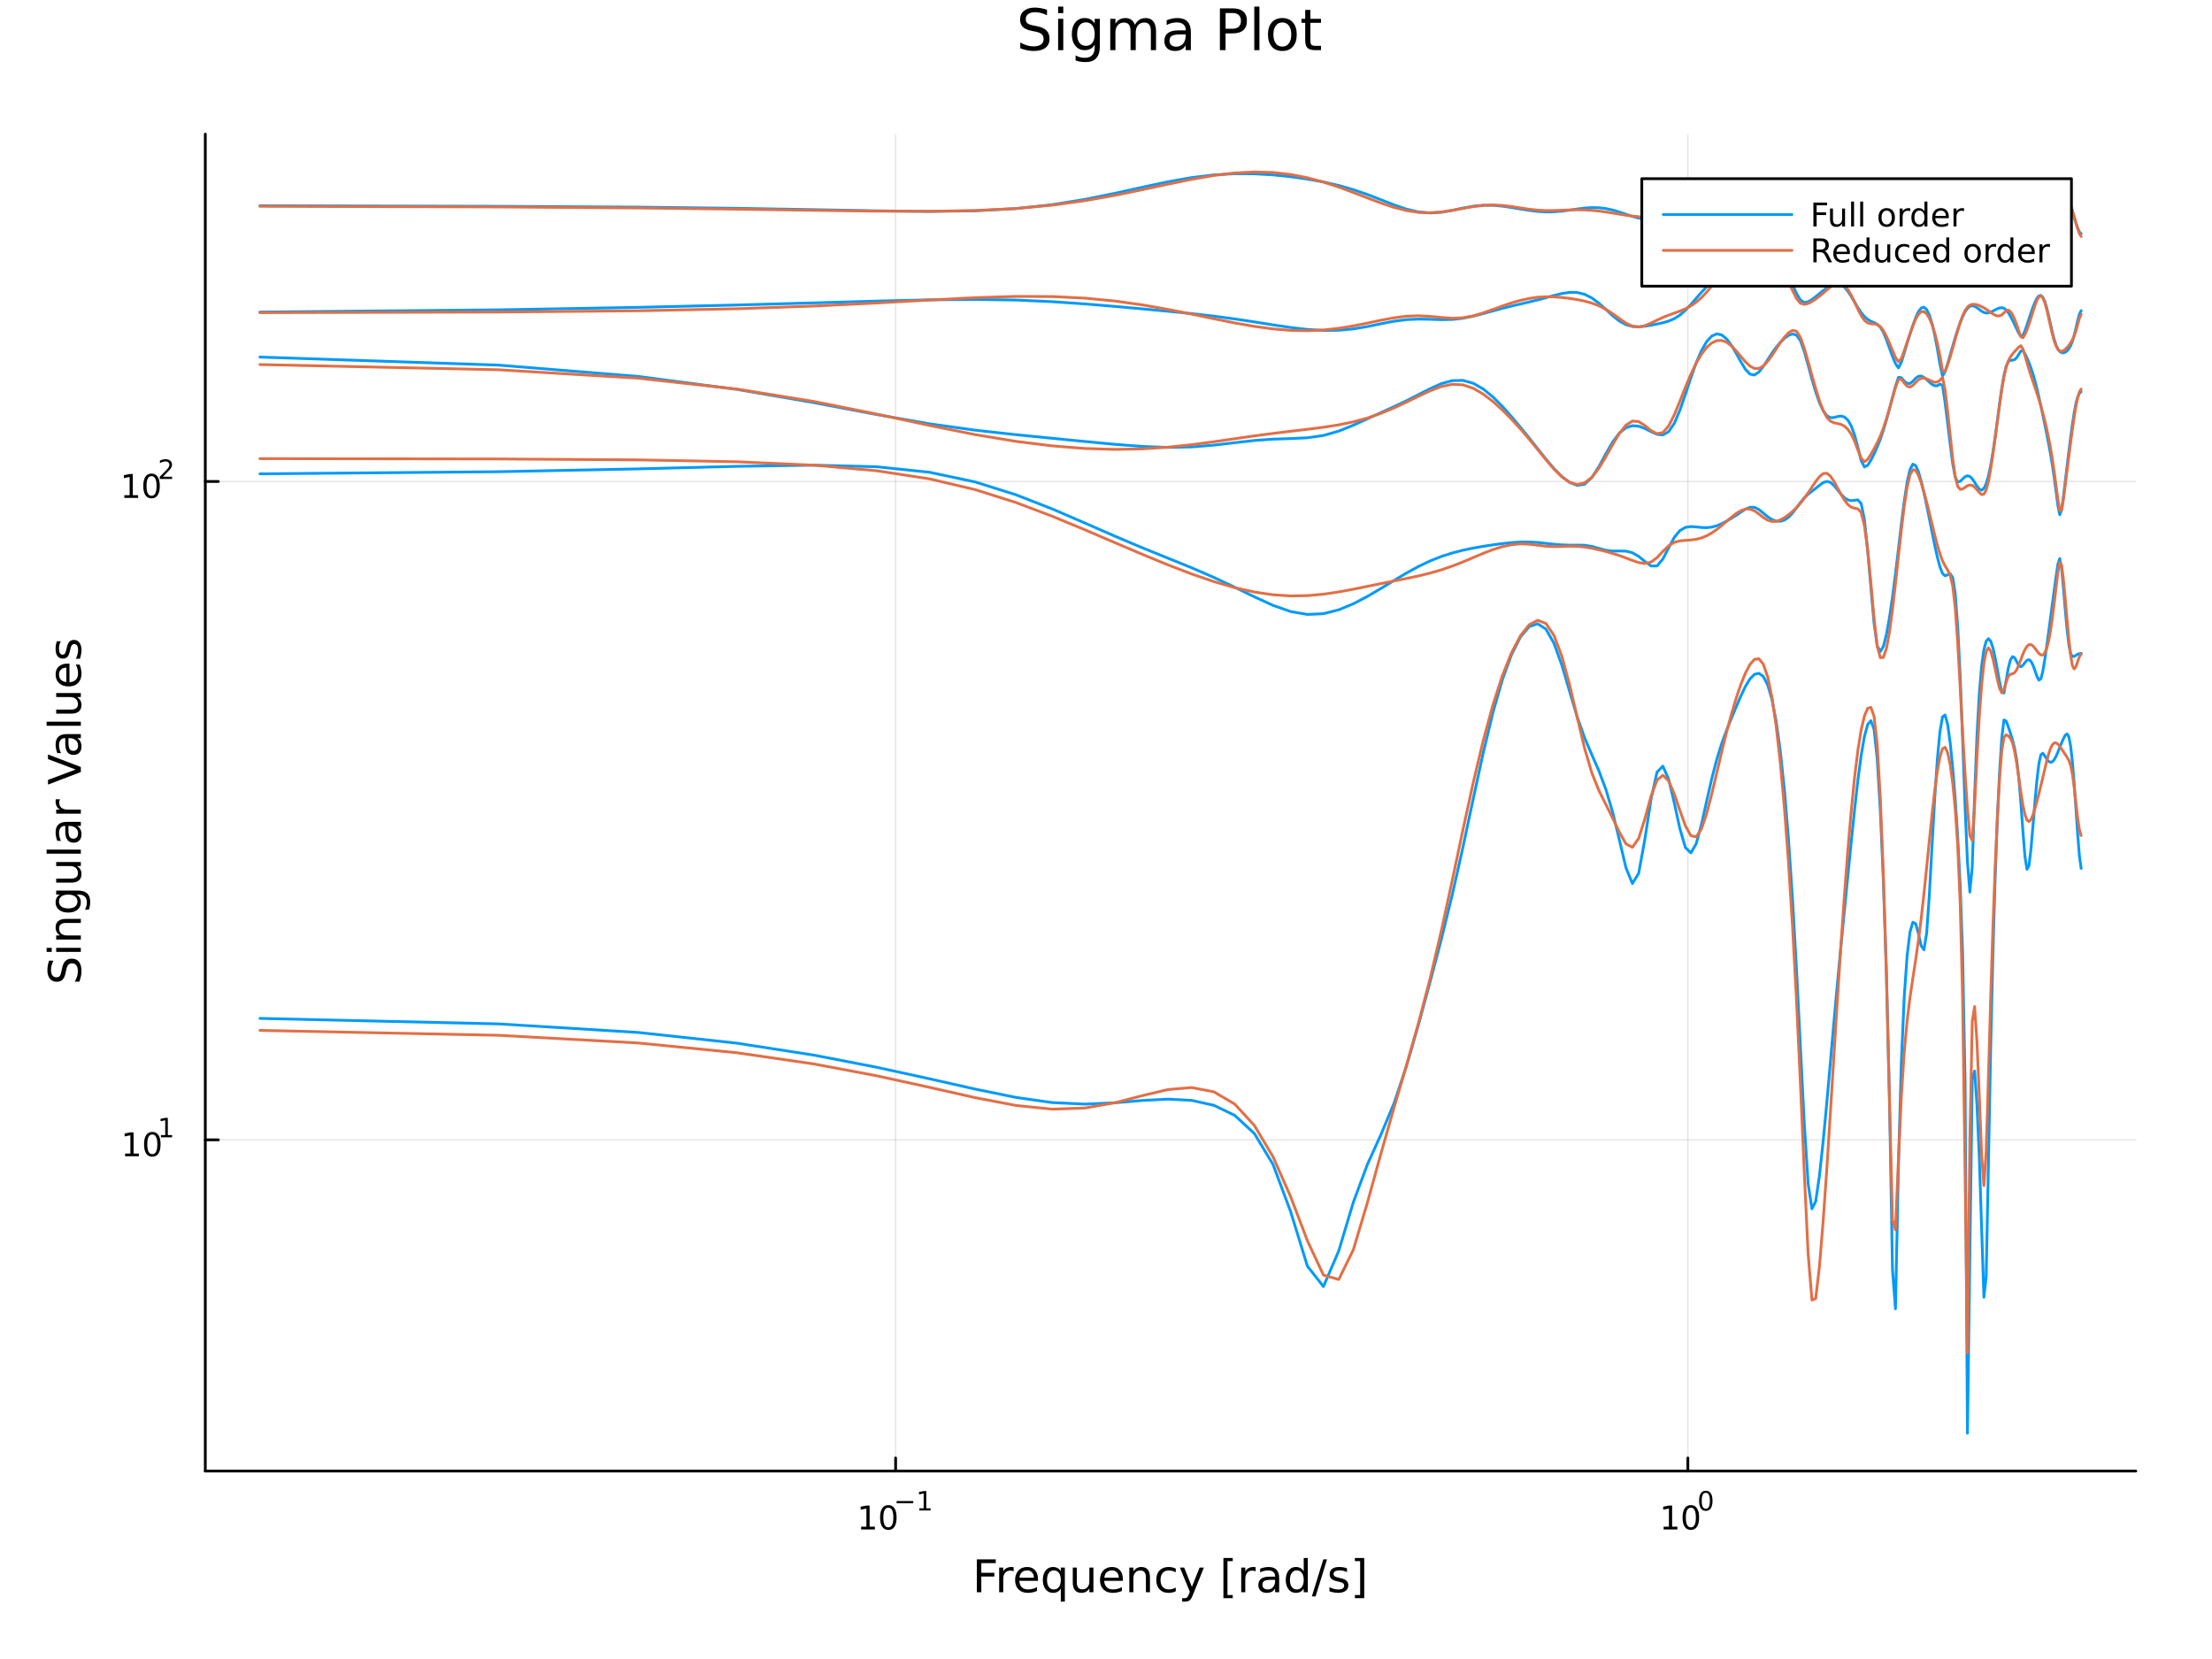 <?xml version="1.0" encoding="utf-8"?>
<svg xmlns="http://www.w3.org/2000/svg" xmlns:xlink="http://www.w3.org/1999/xlink" width="800" height="600" viewBox="0 0 3200 2400">
<rect x="0" y="0" width="3200" height="2400" fill="#333333" stroke="none"/>
<defs>
  <clipPath id="clip570">
    <rect x="0" y="0" width="3200" height="2400"/>
  </clipPath>
</defs>
<path clip-path="url(#clip570)" d="M0 2400 L3200 2400 L3200 0 L0 0  Z" fill="#ffffff" fill-rule="evenodd" fill-opacity="1"/>
<defs>
  <clipPath id="clip571">
    <rect x="640" y="0" width="2241" height="2241"/>
  </clipPath>
</defs>
<path clip-path="url(#clip570)" d="M296.989 2128.11 L3089.76 2128.11 L3089.76 194.024 L296.989 194.024  Z" fill="#ffffff" fill-rule="evenodd" fill-opacity="1"/>
<defs>
  <clipPath id="clip572">
    <rect x="296" y="194" width="2794" height="1935"/>
  </clipPath>
</defs>
<polyline clip-path="url(#clip572)" style="stroke:#000000; stroke-linecap:round; stroke-linejoin:round; stroke-width:2; stroke-opacity:0.1; fill:none" points="1295.65,2128.11 1295.65,194.024 "/>
<polyline clip-path="url(#clip572)" style="stroke:#000000; stroke-linecap:round; stroke-linejoin:round; stroke-width:2; stroke-opacity:0.1; fill:none" points="2441.74,2128.11 2441.74,194.024 "/>
<polyline clip-path="url(#clip572)" style="stroke:#000000; stroke-linecap:round; stroke-linejoin:round; stroke-width:2; stroke-opacity:0.1; fill:none" points="296.989,1648.95 3089.76,1648.95 "/>
<polyline clip-path="url(#clip572)" style="stroke:#000000; stroke-linecap:round; stroke-linejoin:round; stroke-width:2; stroke-opacity:0.1; fill:none" points="296.989,696.566 3089.76,696.566 "/>
<polyline clip-path="url(#clip570)" style="stroke:#000000; stroke-linecap:round; stroke-linejoin:round; stroke-width:4; stroke-opacity:1; fill:none" points="296.989,2128.11 3089.76,2128.11 "/>
<polyline clip-path="url(#clip570)" style="stroke:#000000; stroke-linecap:round; stroke-linejoin:round; stroke-width:4; stroke-opacity:1; fill:none" points="1295.65,2128.11 1295.65,2109.21 "/>
<polyline clip-path="url(#clip570)" style="stroke:#000000; stroke-linecap:round; stroke-linejoin:round; stroke-width:4; stroke-opacity:1; fill:none" points="2441.74,2128.11 2441.74,2109.21 "/>
<path clip-path="url(#clip570)" d="M1245.76 2208.63 L1253.4 2208.63 L1253.4 2182.27 L1245.09 2183.94 L1245.09 2179.68 L1253.35 2178.01 L1258.03 2178.01 L1258.03 2208.63 L1265.67 2208.63 L1265.67 2212.57 L1245.76 2212.57 L1245.76 2208.63 Z" fill="#000000" fill-rule="nonzero" fill-opacity="1" /><path clip-path="url(#clip570)" d="M1285.11 2181.09 Q1281.5 2181.09 1279.67 2184.65 Q1277.87 2188.19 1277.87 2195.32 Q1277.87 2202.43 1279.67 2206 Q1281.5 2209.54 1285.11 2209.54 Q1288.75 2209.54 1290.55 2206 Q1292.38 2202.43 1292.38 2195.32 Q1292.38 2188.19 1290.55 2184.65 Q1288.75 2181.09 1285.11 2181.09 M1285.11 2177.38 Q1290.92 2177.38 1293.98 2181.99 Q1297.06 2186.57 1297.06 2195.32 Q1297.06 2204.05 1293.98 2208.66 Q1290.92 2213.24 1285.11 2213.24 Q1279.3 2213.24 1276.23 2208.66 Q1273.17 2204.05 1273.17 2195.32 Q1273.17 2186.57 1276.23 2181.99 Q1279.3 2177.38 1285.11 2177.38 Z" fill="#000000" fill-rule="nonzero" fill-opacity="1" /><path clip-path="url(#clip570)" d="M1297.06 2171.49 L1321.17 2171.49 L1321.17 2174.68 L1297.06 2174.68 L1297.06 2171.49 Z" fill="#000000" fill-rule="nonzero" fill-opacity="1" /><path clip-path="url(#clip570)" d="M1330.03 2181.96 L1336.23 2181.96 L1336.23 2160.54 L1329.48 2161.89 L1329.48 2158.43 L1336.2 2157.08 L1340 2157.08 L1340 2181.96 L1346.2 2181.96 L1346.2 2185.16 L1330.03 2185.16 L1330.03 2181.96 Z" fill="#000000" fill-rule="nonzero" fill-opacity="1" /><path clip-path="url(#clip570)" d="M2406.72 2208.63 L2414.36 2208.63 L2414.36 2182.27 L2406.05 2183.94 L2406.05 2179.68 L2414.31 2178.01 L2418.99 2178.01 L2418.99 2208.63 L2426.63 2208.63 L2426.63 2212.57 L2406.72 2212.57 L2406.72 2208.63 Z" fill="#000000" fill-rule="nonzero" fill-opacity="1" /><path clip-path="url(#clip570)" d="M2446.07 2181.09 Q2442.46 2181.09 2440.63 2184.65 Q2438.83 2188.19 2438.83 2195.32 Q2438.83 2202.43 2440.63 2206 Q2442.46 2209.54 2446.07 2209.54 Q2449.71 2209.54 2451.51 2206 Q2453.34 2202.43 2453.34 2195.32 Q2453.34 2188.19 2451.51 2184.65 Q2449.71 2181.09 2446.07 2181.09 M2446.07 2177.38 Q2451.88 2177.38 2454.94 2181.99 Q2458.02 2186.57 2458.02 2195.32 Q2458.02 2204.05 2454.94 2208.66 Q2451.88 2213.24 2446.07 2213.24 Q2440.26 2213.24 2437.18 2208.66 Q2434.13 2204.05 2434.13 2195.32 Q2434.13 2186.57 2437.18 2181.99 Q2440.26 2177.38 2446.07 2177.38 Z" fill="#000000" fill-rule="nonzero" fill-opacity="1" /><path clip-path="url(#clip570)" d="M2467.72 2159.58 Q2464.79 2159.58 2463.3 2162.48 Q2461.83 2165.35 2461.83 2171.15 Q2461.83 2176.92 2463.3 2179.82 Q2464.79 2182.69 2467.72 2182.69 Q2470.67 2182.69 2472.14 2179.82 Q2473.63 2176.92 2473.63 2171.15 Q2473.63 2165.35 2472.14 2162.48 Q2470.67 2159.58 2467.72 2159.58 M2467.72 2156.57 Q2472.44 2156.57 2474.92 2160.31 Q2477.43 2164.04 2477.43 2171.15 Q2477.43 2178.24 2474.92 2181.98 Q2472.44 2185.7 2467.72 2185.7 Q2463 2185.7 2460.5 2181.98 Q2458.02 2178.24 2458.02 2171.15 Q2458.02 2164.04 2460.5 2160.31 Q2463 2156.57 2467.72 2156.57 Z" fill="#000000" fill-rule="nonzero" fill-opacity="1" /><path clip-path="url(#clip570)" d="M1413.19 2255.88 L1440.5 2255.88 L1440.5 2261.29 L1419.62 2261.29 L1419.62 2275.29 L1438.46 2275.29 L1438.46 2280.7 L1419.62 2280.7 L1419.62 2303.4 L1413.19 2303.4 L1413.19 2255.88 Z" fill="#000000" fill-rule="nonzero" fill-opacity="1" /><path clip-path="url(#clip570)" d="M1466.34 2273.22 Q1465.36 2272.65 1464.18 2272.4 Q1463.03 2272.11 1461.63 2272.11 Q1456.67 2272.11 1453.99 2275.36 Q1451.35 2278.57 1451.35 2284.62 L1451.35 2303.4 L1445.46 2303.4 L1445.46 2267.75 L1451.35 2267.75 L1451.35 2273.29 Q1453.2 2270.04 1456.16 2268.48 Q1459.12 2266.89 1463.35 2266.89 Q1463.96 2266.89 1464.69 2266.99 Q1465.42 2267.05 1466.31 2267.21 L1466.34 2273.22 Z" fill="#000000" fill-rule="nonzero" fill-opacity="1" /><path clip-path="url(#clip570)" d="M1501.55 2284.11 L1501.55 2286.97 L1474.62 2286.97 Q1475 2293.02 1478.25 2296.2 Q1481.53 2299.36 1487.35 2299.36 Q1490.72 2299.36 1493.88 2298.53 Q1497.06 2297.7 1500.18 2296.05 L1500.18 2301.58 Q1497.03 2302.92 1493.72 2303.62 Q1490.41 2304.32 1487 2304.32 Q1478.47 2304.32 1473.47 2299.36 Q1468.51 2294.39 1468.51 2285.92 Q1468.51 2277.17 1473.22 2272.05 Q1477.96 2266.89 1485.98 2266.89 Q1493.18 2266.89 1497.34 2271.54 Q1501.55 2276.15 1501.55 2284.11 M1495.69 2282.39 Q1495.63 2277.58 1492.98 2274.72 Q1490.37 2271.86 1486.05 2271.86 Q1481.14 2271.86 1478.18 2274.62 Q1475.26 2277.39 1474.81 2282.42 L1495.69 2282.39 Z" fill="#000000" fill-rule="nonzero" fill-opacity="1" /><path clip-path="url(#clip570)" d="M1514.66 2285.61 Q1514.66 2292.07 1517.3 2295.76 Q1519.97 2299.42 1524.62 2299.42 Q1529.27 2299.42 1531.94 2295.76 Q1534.62 2292.07 1534.62 2285.61 Q1534.62 2279.14 1531.94 2275.48 Q1529.27 2271.79 1524.62 2271.79 Q1519.97 2271.79 1517.3 2275.48 Q1514.66 2279.14 1514.66 2285.61 M1534.62 2298.05 Q1532.77 2301.23 1529.94 2302.79 Q1527.14 2304.32 1523.19 2304.32 Q1516.73 2304.32 1512.65 2299.16 Q1508.61 2294.01 1508.61 2285.61 Q1508.61 2277.2 1512.65 2272.05 Q1516.73 2266.89 1523.19 2266.89 Q1527.14 2266.89 1529.94 2268.45 Q1532.77 2269.98 1534.62 2273.16 L1534.62 2267.75 L1540.47 2267.75 L1540.47 2316.96 L1534.62 2316.96 L1534.62 2298.05 Z" fill="#000000" fill-rule="nonzero" fill-opacity="1" /><path clip-path="url(#clip570)" d="M1551.93 2289.33 L1551.93 2267.75 L1557.79 2267.75 L1557.79 2289.11 Q1557.79 2294.17 1559.76 2296.71 Q1561.73 2299.23 1565.68 2299.23 Q1570.42 2299.23 1573.16 2296.2 Q1575.93 2293.18 1575.93 2287.96 L1575.93 2267.75 L1581.79 2267.75 L1581.79 2303.4 L1575.93 2303.4 L1575.93 2297.92 Q1573.8 2301.17 1570.96 2302.76 Q1568.16 2304.32 1564.44 2304.32 Q1558.3 2304.32 1555.11 2300.5 Q1551.93 2296.68 1551.93 2289.33 M1566.67 2266.89 L1566.67 2266.89 Z" fill="#000000" fill-rule="nonzero" fill-opacity="1" /><path clip-path="url(#clip570)" d="M1624.34 2284.11 L1624.34 2286.97 L1597.41 2286.97 Q1597.8 2293.02 1601.04 2296.2 Q1604.32 2299.36 1610.14 2299.36 Q1613.52 2299.36 1616.67 2298.53 Q1619.85 2297.7 1622.97 2296.05 L1622.97 2301.58 Q1619.82 2302.92 1616.51 2303.62 Q1613.2 2304.32 1609.79 2304.32 Q1601.26 2304.32 1596.27 2299.36 Q1591.3 2294.39 1591.3 2285.92 Q1591.3 2277.17 1596.01 2272.05 Q1600.76 2266.89 1608.78 2266.89 Q1615.97 2266.89 1620.14 2271.54 Q1624.34 2276.15 1624.34 2284.11 M1618.48 2282.39 Q1618.42 2277.58 1615.78 2274.72 Q1613.17 2271.86 1608.84 2271.86 Q1603.94 2271.86 1600.98 2274.62 Q1598.05 2277.39 1597.6 2282.42 L1618.48 2282.39 Z" fill="#000000" fill-rule="nonzero" fill-opacity="1" /><path clip-path="url(#clip570)" d="M1663.59 2281.88 L1663.59 2303.4 L1657.73 2303.4 L1657.73 2282.07 Q1657.73 2277.01 1655.76 2274.5 Q1653.78 2271.98 1649.84 2271.98 Q1645.09 2271.98 1642.36 2275.01 Q1639.62 2278.03 1639.62 2283.25 L1639.62 2303.4 L1633.73 2303.4 L1633.73 2267.75 L1639.62 2267.75 L1639.62 2273.29 Q1641.72 2270.07 1644.55 2268.48 Q1647.42 2266.89 1651.14 2266.89 Q1657.28 2266.89 1660.43 2270.71 Q1663.59 2274.5 1663.59 2281.88 Z" fill="#000000" fill-rule="nonzero" fill-opacity="1" /><path clip-path="url(#clip570)" d="M1700.92 2269.12 L1700.92 2274.59 Q1698.44 2273.22 1695.92 2272.56 Q1693.44 2271.86 1690.89 2271.86 Q1685.2 2271.86 1682.05 2275.48 Q1678.89 2279.08 1678.89 2285.61 Q1678.89 2292.13 1682.05 2295.76 Q1685.2 2299.36 1690.89 2299.36 Q1693.44 2299.36 1695.92 2298.69 Q1698.44 2297.99 1700.92 2296.62 L1700.92 2302.03 Q1698.47 2303.18 1695.83 2303.75 Q1693.22 2304.32 1690.26 2304.32 Q1682.2 2304.32 1677.46 2299.26 Q1672.72 2294.2 1672.72 2285.61 Q1672.72 2276.88 1677.49 2271.89 Q1682.3 2266.89 1690.64 2266.89 Q1693.34 2266.89 1695.92 2267.46 Q1698.5 2268 1700.92 2269.12 Z" fill="#000000" fill-rule="nonzero" fill-opacity="1" /><path clip-path="url(#clip570)" d="M1725.94 2306.71 Q1723.45 2313.07 1721.1 2315.02 Q1718.74 2316.96 1714.8 2316.96 L1710.12 2316.96 L1710.12 2312.06 L1713.56 2312.06 Q1715.97 2312.06 1717.31 2310.91 Q1718.65 2309.76 1720.27 2305.5 L1721.32 2302.83 L1706.9 2267.75 L1713.11 2267.75 L1724.25 2295.63 L1735.39 2267.75 L1741.6 2267.75 L1725.94 2306.71 Z" fill="#000000" fill-rule="nonzero" fill-opacity="1" /><path clip-path="url(#clip570)" d="M1769.86 2253.87 L1783.36 2253.87 L1783.36 2258.42 L1775.72 2258.42 L1775.72 2307.44 L1783.36 2307.44 L1783.36 2311.99 L1769.86 2311.99 L1769.86 2253.87 Z" fill="#000000" fill-rule="nonzero" fill-opacity="1" /><path clip-path="url(#clip570)" d="M1816.49 2273.22 Q1815.5 2272.65 1814.32 2272.4 Q1813.18 2272.11 1811.78 2272.11 Q1806.81 2272.11 1804.14 2275.36 Q1801.5 2278.57 1801.5 2284.62 L1801.5 2303.4 L1795.61 2303.4 L1795.61 2267.75 L1801.5 2267.75 L1801.5 2273.29 Q1803.34 2270.04 1806.3 2268.48 Q1809.26 2266.89 1813.5 2266.89 Q1814.1 2266.89 1814.83 2266.99 Q1815.57 2267.05 1816.46 2267.21 L1816.49 2273.22 Z" fill="#000000" fill-rule="nonzero" fill-opacity="1" /><path clip-path="url(#clip570)" d="M1838.83 2285.48 Q1831.74 2285.48 1829 2287.1 Q1826.26 2288.72 1826.26 2292.64 Q1826.26 2295.76 1828.3 2297.61 Q1830.37 2299.42 1833.9 2299.42 Q1838.77 2299.42 1841.7 2295.98 Q1844.66 2292.51 1844.66 2286.78 L1844.66 2285.48 L1838.83 2285.48 M1850.51 2283.06 L1850.51 2303.4 L1844.66 2303.4 L1844.66 2297.99 Q1842.65 2301.23 1839.66 2302.79 Q1836.67 2304.32 1832.34 2304.32 Q1826.87 2304.32 1823.62 2301.27 Q1820.4 2298.18 1820.4 2293.02 Q1820.4 2287.01 1824.41 2283.95 Q1828.46 2280.9 1836.45 2280.9 L1844.66 2280.9 L1844.66 2280.32 Q1844.66 2276.28 1841.98 2274.08 Q1839.34 2271.86 1834.54 2271.86 Q1831.48 2271.86 1828.58 2272.59 Q1825.69 2273.32 1823.01 2274.78 L1823.01 2269.37 Q1826.23 2268.13 1829.25 2267.53 Q1832.28 2266.89 1835.14 2266.89 Q1842.88 2266.89 1846.69 2270.9 Q1850.51 2274.91 1850.51 2283.06 Z" fill="#000000" fill-rule="nonzero" fill-opacity="1" /><path clip-path="url(#clip570)" d="M1886.03 2273.16 L1886.03 2253.87 L1891.89 2253.87 L1891.89 2303.4 L1886.03 2303.4 L1886.03 2298.05 Q1884.19 2301.23 1881.36 2302.79 Q1878.55 2304.32 1874.61 2304.32 Q1868.15 2304.32 1864.07 2299.16 Q1860.03 2294.01 1860.03 2285.61 Q1860.03 2277.2 1864.07 2272.05 Q1868.15 2266.89 1874.61 2266.89 Q1878.55 2266.89 1881.36 2268.45 Q1884.19 2269.98 1886.03 2273.16 M1866.08 2285.61 Q1866.08 2292.07 1868.72 2295.76 Q1871.39 2299.42 1876.04 2299.42 Q1880.69 2299.42 1883.36 2295.76 Q1886.03 2292.07 1886.03 2285.61 Q1886.03 2279.14 1883.36 2275.48 Q1880.69 2271.79 1876.04 2271.79 Q1871.39 2271.79 1868.72 2275.48 Q1866.08 2279.14 1866.08 2285.61 Z" fill="#000000" fill-rule="nonzero" fill-opacity="1" /><path clip-path="url(#clip570)" d="M1914.36 2255.88 L1919.77 2255.88 L1903.22 2309.45 L1897.81 2309.45 L1914.36 2255.88 Z" fill="#000000" fill-rule="nonzero" fill-opacity="1" /><path clip-path="url(#clip570)" d="M1948.64 2268.8 L1948.64 2274.34 Q1946.16 2273.07 1943.49 2272.43 Q1940.81 2271.79 1937.95 2271.79 Q1933.59 2271.79 1931.39 2273.13 Q1929.23 2274.47 1929.23 2277.14 Q1929.23 2279.18 1930.79 2280.35 Q1932.35 2281.5 1937.06 2282.55 L1939.06 2283 Q1945.3 2284.33 1947.91 2286.78 Q1950.55 2289.2 1950.55 2293.56 Q1950.55 2298.53 1946.6 2301.42 Q1942.69 2304.32 1935.81 2304.32 Q1932.95 2304.32 1929.83 2303.75 Q1926.74 2303.21 1923.31 2302.09 L1923.31 2296.05 Q1926.55 2297.73 1929.7 2298.59 Q1932.85 2299.42 1935.94 2299.42 Q1940.08 2299.42 1942.31 2298.02 Q1944.54 2296.59 1944.54 2294.01 Q1944.54 2291.62 1942.91 2290.35 Q1941.32 2289.08 1935.88 2287.9 L1933.84 2287.42 Q1928.4 2286.27 1925.98 2283.92 Q1923.56 2281.53 1923.56 2277.39 Q1923.56 2272.37 1927.13 2269.63 Q1930.69 2266.89 1937.25 2266.89 Q1940.49 2266.89 1943.36 2267.37 Q1946.22 2267.85 1948.64 2268.8 Z" fill="#000000" fill-rule="nonzero" fill-opacity="1" /><path clip-path="url(#clip570)" d="M1973.56 2253.87 L1973.56 2311.99 L1960.07 2311.99 L1960.07 2307.44 L1967.67 2307.44 L1967.67 2258.42 L1960.07 2258.42 L1960.07 2253.87 L1973.56 2253.87 Z" fill="#000000" fill-rule="nonzero" fill-opacity="1" /><polyline clip-path="url(#clip570)" style="stroke:#000000; stroke-linecap:round; stroke-linejoin:round; stroke-width:4; stroke-opacity:1; fill:none" points="296.989,2128.11 296.989,194.024 "/>
<polyline clip-path="url(#clip570)" style="stroke:#000000; stroke-linecap:round; stroke-linejoin:round; stroke-width:4; stroke-opacity:1; fill:none" points="296.989,1648.95 315.887,1648.95 "/>
<polyline clip-path="url(#clip570)" style="stroke:#000000; stroke-linecap:round; stroke-linejoin:round; stroke-width:4; stroke-opacity:1; fill:none" points="296.989,696.566 315.887,696.566 "/>
<path clip-path="url(#clip570)" d="M180.973 1668.74 L188.612 1668.74 L188.612 1642.38 L180.302 1644.04 L180.302 1639.78 L188.566 1638.12 L193.242 1638.12 L193.242 1668.74 L200.881 1668.74 L200.881 1672.68 L180.973 1672.68 L180.973 1668.74 Z" fill="#000000" fill-rule="nonzero" fill-opacity="1" /><path clip-path="url(#clip570)" d="M220.325 1641.2 Q216.714 1641.2 214.885 1644.76 Q213.08 1648.3 213.08 1655.43 Q213.08 1662.54 214.885 1666.1 Q216.714 1669.65 220.325 1669.65 Q223.959 1669.65 225.765 1666.1 Q227.593 1662.54 227.593 1655.43 Q227.593 1648.3 225.765 1644.76 Q223.959 1641.2 220.325 1641.2 M220.325 1637.49 Q226.135 1637.49 229.191 1642.1 Q232.269 1646.68 232.269 1655.43 Q232.269 1664.16 229.191 1668.77 Q226.135 1673.35 220.325 1673.35 Q214.515 1673.35 211.436 1668.77 Q208.38 1664.16 208.38 1655.43 Q208.38 1646.68 211.436 1642.1 Q214.515 1637.49 220.325 1637.49 Z" fill="#000000" fill-rule="nonzero" fill-opacity="1" /><path clip-path="url(#clip570)" d="M232.815 1642.07 L239.021 1642.07 L239.021 1620.65 L232.269 1622 L232.269 1618.54 L238.984 1617.19 L242.783 1617.19 L242.783 1642.07 L248.989 1642.07 L248.989 1645.27 L232.815 1645.27 L232.815 1642.07 Z" fill="#000000" fill-rule="nonzero" fill-opacity="1" /><path clip-path="url(#clip570)" d="M179.864 716.359 L187.502 716.359 L187.502 689.993 L179.192 691.66 L179.192 687.4 L187.456 685.734 L192.132 685.734 L192.132 716.359 L199.771 716.359 L199.771 720.294 L179.864 720.294 L179.864 716.359 Z" fill="#000000" fill-rule="nonzero" fill-opacity="1" /><path clip-path="url(#clip570)" d="M219.215 688.812 Q215.604 688.812 213.775 692.377 Q211.97 695.919 211.97 703.048 Q211.97 710.155 213.775 713.72 Q215.604 717.261 219.215 717.261 Q222.849 717.261 224.655 713.72 Q226.484 710.155 226.484 703.048 Q226.484 695.919 224.655 692.377 Q222.849 688.812 219.215 688.812 M219.215 685.109 Q225.025 685.109 228.081 689.715 Q231.16 694.299 231.16 703.048 Q231.16 711.775 228.081 716.382 Q225.025 720.965 219.215 720.965 Q213.405 720.965 210.326 716.382 Q207.271 711.775 207.271 703.048 Q207.271 694.299 210.326 689.715 Q213.405 685.109 219.215 685.109 Z" fill="#000000" fill-rule="nonzero" fill-opacity="1" /><path clip-path="url(#clip570)" d="M235.73 689.686 L248.989 689.686 L248.989 692.883 L231.16 692.883 L231.16 689.686 Q233.322 687.448 237.046 683.686 Q240.789 679.906 241.748 678.815 Q243.573 676.765 244.287 675.355 Q245.021 673.925 245.021 672.552 Q245.021 670.314 243.441 668.903 Q241.88 667.493 239.36 667.493 Q237.573 667.493 235.579 668.114 Q233.605 668.734 231.348 669.994 L231.348 666.158 Q233.642 665.236 235.636 664.766 Q237.629 664.296 239.285 664.296 Q243.648 664.296 246.243 666.477 Q248.839 668.659 248.839 672.308 Q248.839 674.038 248.181 675.599 Q247.541 677.141 245.83 679.248 Q245.359 679.793 242.839 682.407 Q240.319 685.003 235.73 689.686 Z" fill="#000000" fill-rule="nonzero" fill-opacity="1" /><path clip-path="url(#clip570)" d="M70.976 1389.71 L77.246 1389.71 Q75.496 1393.37 74.636 1396.61 Q73.777 1399.86 73.777 1402.88 Q73.777 1408.14 75.814 1411 Q77.851 1413.83 81.607 1413.83 Q84.758 1413.83 86.381 1411.96 Q87.972 1410.05 88.959 1404.76 L89.755 1400.88 Q91.123 1393.69 94.593 1390.28 Q98.03 1386.84 103.823 1386.84 Q110.73 1386.84 114.295 1391.49 Q117.859 1396.1 117.859 1405.05 Q117.859 1408.42 117.095 1412.24 Q116.332 1416.03 114.836 1420.1 L108.215 1420.1 Q110.411 1416.19 111.525 1412.43 Q112.639 1408.68 112.639 1405.05 Q112.639 1399.54 110.475 1396.55 Q108.311 1393.56 104.3 1393.56 Q100.799 1393.56 98.826 1395.72 Q96.853 1397.86 95.866 1402.76 L95.102 1406.67 Q93.67 1413.86 90.614 1417.08 Q87.558 1420.29 82.116 1420.29 Q75.814 1420.29 72.185 1415.87 Q68.557 1411.41 68.557 1403.62 Q68.557 1400.27 69.162 1396.8 Q69.766 1393.34 70.976 1389.71 Z" fill="#000000" fill-rule="nonzero" fill-opacity="1" /><path clip-path="url(#clip570)" d="M81.288 1377.07 L81.288 1371.21 L116.936 1371.21 L116.936 1377.07 L81.288 1377.07 M67.411 1377.07 L67.411 1371.21 L74.827 1371.21 L74.827 1377.07 L67.411 1377.07 Z" fill="#000000" fill-rule="nonzero" fill-opacity="1" /><path clip-path="url(#clip570)" d="M95.42 1329.33 L116.936 1329.33 L116.936 1335.18 L95.611 1335.18 Q90.55 1335.18 88.036 1337.16 Q85.522 1339.13 85.522 1343.08 Q85.522 1347.82 88.545 1350.56 Q91.569 1353.3 96.789 1353.3 L116.936 1353.3 L116.936 1359.18 L81.288 1359.18 L81.288 1353.3 L86.826 1353.3 Q83.612 1351.19 82.02 1348.36 Q80.429 1345.5 80.429 1341.77 Q80.429 1335.63 84.248 1332.48 Q88.036 1329.33 95.42 1329.33 Z" fill="#000000" fill-rule="nonzero" fill-opacity="1" /><path clip-path="url(#clip570)" d="M98.698 1294.19 Q92.333 1294.19 88.832 1296.83 Q85.331 1299.44 85.331 1304.18 Q85.331 1308.89 88.832 1311.54 Q92.333 1314.15 98.698 1314.15 Q105.032 1314.15 108.534 1311.54 Q112.035 1308.89 112.035 1304.18 Q112.035 1299.44 108.534 1296.83 Q105.032 1294.19 98.698 1294.19 M112.512 1288.33 Q121.615 1288.33 126.039 1292.38 Q130.495 1296.42 130.495 1304.76 Q130.495 1307.84 130.018 1310.58 Q129.572 1313.32 128.617 1315.9 L122.92 1315.9 Q124.321 1313.32 124.989 1310.8 Q125.657 1308.29 125.657 1305.68 Q125.657 1299.92 122.634 1297.05 Q119.642 1294.19 113.562 1294.19 L110.666 1294.19 Q113.817 1296 115.377 1298.84 Q116.936 1301.67 116.936 1305.62 Q116.936 1312.17 111.939 1316.18 Q106.942 1320.19 98.698 1320.19 Q90.423 1320.19 85.426 1316.18 Q80.429 1312.17 80.429 1305.62 Q80.429 1301.67 81.989 1298.84 Q83.548 1296 86.699 1294.19 L81.288 1294.19 L81.288 1288.33 L112.512 1288.33 Z" fill="#000000" fill-rule="nonzero" fill-opacity="1" /><path clip-path="url(#clip570)" d="M102.868 1276.87 L81.288 1276.87 L81.288 1271.02 L102.645 1271.02 Q107.706 1271.02 110.252 1269.04 Q112.767 1267.07 112.767 1263.12 Q112.767 1258.38 109.743 1255.65 Q106.719 1252.88 101.499 1252.88 L81.288 1252.88 L81.288 1247.02 L116.936 1247.02 L116.936 1252.88 L111.462 1252.88 Q114.708 1255.01 116.3 1257.84 Q117.859 1260.64 117.859 1264.37 Q117.859 1270.51 114.04 1273.69 Q110.22 1276.87 102.868 1276.87 M80.429 1262.14 L80.429 1262.14 Z" fill="#000000" fill-rule="nonzero" fill-opacity="1" /><path clip-path="url(#clip570)" d="M67.411 1234.96 L67.411 1229.1 L116.936 1229.1 L116.936 1234.96 L67.411 1234.96 Z" fill="#000000" fill-rule="nonzero" fill-opacity="1" /><path clip-path="url(#clip570)" d="M99.017 1200.65 Q99.017 1207.74 100.64 1210.48 Q102.263 1213.22 106.178 1213.22 Q109.297 1213.22 111.143 1211.18 Q112.958 1209.11 112.958 1205.58 Q112.958 1200.71 109.52 1197.78 Q106.051 1194.82 100.322 1194.82 L99.017 1194.82 L99.017 1200.65 M96.598 1188.96 L116.936 1188.96 L116.936 1194.82 L111.525 1194.82 Q114.772 1196.83 116.332 1199.82 Q117.859 1202.81 117.859 1207.14 Q117.859 1212.61 114.804 1215.86 Q111.716 1219.07 106.56 1219.07 Q100.545 1219.07 97.489 1215.06 Q94.433 1211.02 94.433 1203.03 L94.433 1194.82 L93.861 1194.82 Q89.818 1194.82 87.622 1197.49 Q85.394 1200.14 85.394 1204.94 Q85.394 1208 86.126 1210.89 Q86.858 1213.79 88.322 1216.46 L82.912 1216.46 Q81.67 1213.25 81.066 1210.23 Q80.429 1207.2 80.429 1204.34 Q80.429 1196.6 84.439 1192.78 Q88.45 1188.96 96.598 1188.96 Z" fill="#000000" fill-rule="nonzero" fill-opacity="1" /><path clip-path="url(#clip570)" d="M86.763 1156.24 Q86.19 1157.23 85.935 1158.41 Q85.649 1159.55 85.649 1160.96 Q85.649 1165.92 88.895 1168.59 Q92.11 1171.24 98.157 1171.24 L116.936 1171.24 L116.936 1177.12 L81.288 1177.12 L81.288 1171.24 L86.826 1171.24 Q83.58 1169.39 82.02 1166.43 Q80.429 1163.47 80.429 1159.24 Q80.429 1158.63 80.524 1157.9 Q80.588 1157.17 80.747 1156.28 L86.763 1156.24 Z" fill="#000000" fill-rule="nonzero" fill-opacity="1" /><path clip-path="url(#clip570)" d="M116.936 1116.87 L69.416 1135.02 L69.416 1128.3 L109.425 1113.24 L69.416 1098.16 L69.416 1091.47 L116.936 1109.58 L116.936 1116.87 Z" fill="#000000" fill-rule="nonzero" fill-opacity="1" /><path clip-path="url(#clip570)" d="M99.017 1073.65 Q99.017 1080.75 100.64 1083.48 Q102.263 1086.22 106.178 1086.22 Q109.297 1086.22 111.143 1084.18 Q112.958 1082.12 112.958 1078.58 Q112.958 1073.71 109.52 1070.79 Q106.051 1067.82 100.322 1067.82 L99.017 1067.82 L99.017 1073.65 M96.598 1061.97 L116.936 1061.97 L116.936 1067.82 L111.525 1067.82 Q114.772 1069.83 116.332 1072.82 Q117.859 1075.81 117.859 1080.14 Q117.859 1085.62 114.804 1088.86 Q111.716 1092.08 106.56 1092.08 Q100.545 1092.08 97.489 1088.07 Q94.433 1084.03 94.433 1076.04 L94.433 1067.82 L93.861 1067.82 Q89.818 1067.82 87.622 1070.5 Q85.394 1073.14 85.394 1077.95 Q85.394 1081 86.126 1083.9 Q86.858 1086.79 88.322 1089.47 L82.912 1089.47 Q81.67 1086.25 81.066 1083.23 Q80.429 1080.21 80.429 1077.34 Q80.429 1069.61 84.439 1065.79 Q88.45 1061.97 96.598 1061.97 Z" fill="#000000" fill-rule="nonzero" fill-opacity="1" /><path clip-path="url(#clip570)" d="M67.411 1049.91 L67.411 1044.05 L116.936 1044.05 L116.936 1049.91 L67.411 1049.91 Z" fill="#000000" fill-rule="nonzero" fill-opacity="1" /><path clip-path="url(#clip570)" d="M102.868 1032.4 L81.288 1032.4 L81.288 1026.54 L102.645 1026.54 Q107.706 1026.54 110.252 1024.57 Q112.767 1022.6 112.767 1018.65 Q112.767 1013.91 109.743 1011.17 Q106.719 1008.4 101.499 1008.4 L81.288 1008.4 L81.288 1002.54 L116.936 1002.54 L116.936 1008.4 L111.462 1008.4 Q114.708 1010.53 116.3 1013.37 Q117.859 1016.17 117.859 1019.89 Q117.859 1026.03 114.04 1029.22 Q110.22 1032.4 102.868 1032.4 M80.429 1017.66 L80.429 1017.66 Z" fill="#000000" fill-rule="nonzero" fill-opacity="1" /><path clip-path="url(#clip570)" d="M97.648 959.99 L100.513 959.99 L100.513 986.917 Q106.56 986.535 109.743 983.288 Q112.894 980.01 112.894 974.185 Q112.894 970.812 112.067 967.661 Q111.239 964.478 109.584 961.359 L115.122 961.359 Q116.459 964.51 117.159 967.82 Q117.859 971.13 117.859 974.536 Q117.859 983.066 112.894 988.063 Q107.929 993.028 99.462 993.028 Q90.71 993.028 85.585 988.317 Q80.429 983.575 80.429 975.554 Q80.429 968.361 85.076 964.191 Q89.691 959.99 97.648 959.99 M95.93 965.846 Q91.123 965.91 88.259 968.552 Q85.394 971.162 85.394 975.49 Q85.394 980.392 88.163 983.352 Q90.932 986.28 95.961 986.726 L95.93 965.846 Z" fill="#000000" fill-rule="nonzero" fill-opacity="1" /><path clip-path="url(#clip570)" d="M82.339 927.652 L87.877 927.652 Q86.604 930.135 85.967 932.808 Q85.331 935.482 85.331 938.347 Q85.331 942.707 86.667 944.903 Q88.004 947.068 90.678 947.068 Q92.715 947.068 93.892 945.508 Q95.038 943.948 96.089 939.238 L96.534 937.233 Q97.871 930.994 100.322 928.384 Q102.741 925.742 107.101 925.742 Q112.067 925.742 114.963 929.689 Q117.859 933.604 117.859 940.479 Q117.859 943.344 117.286 946.463 Q116.745 949.55 115.631 952.988 L109.584 952.988 Q111.271 949.741 112.13 946.59 Q112.958 943.439 112.958 940.352 Q112.958 936.214 111.557 933.986 Q110.125 931.758 107.547 931.758 Q105.16 931.758 103.887 933.381 Q102.613 934.973 101.436 940.415 L100.958 942.452 Q99.812 947.895 97.457 950.314 Q95.07 952.733 90.932 952.733 Q85.903 952.733 83.166 949.168 Q80.429 945.603 80.429 939.047 Q80.429 935.8 80.906 932.936 Q81.384 930.071 82.339 927.652 Z" fill="#000000" fill-rule="nonzero" fill-opacity="1" /><path clip-path="url(#clip570)" d="M1514.65 14.081 L1514.65 22.061 Q1509.99 19.833 1505.86 18.739 Q1501.73 17.646 1497.88 17.646 Q1491.2 17.646 1487.55 20.238 Q1483.94 22.831 1483.94 27.611 Q1483.94 31.621 1486.33 33.687 Q1488.77 35.713 1495.49 36.969 L1500.43 37.981 Q1509.59 39.723 1513.92 44.139 Q1518.3 48.514 1518.3 55.886 Q1518.3 64.677 1512.38 69.214 Q1506.51 73.751 1495.13 73.751 Q1490.83 73.751 1485.97 72.778 Q1481.15 71.806 1475.96 69.902 L1475.96 61.477 Q1480.95 64.272 1485.73 65.689 Q1490.51 67.107 1495.13 67.107 Q1502.13 67.107 1505.94 64.353 Q1509.75 61.598 1509.75 56.494 Q1509.75 52.038 1506.99 49.526 Q1504.28 47.015 1498.04 45.759 L1493.06 44.787 Q1483.9 42.964 1479.81 39.075 Q1475.72 35.186 1475.72 28.259 Q1475.72 20.238 1481.35 15.62 Q1487.02 11.002 1496.95 11.002 Q1501.2 11.002 1505.62 11.772 Q1510.03 12.542 1514.65 14.081 Z" fill="#000000" fill-rule="nonzero" fill-opacity="1" /><path clip-path="url(#clip570)" d="M1530.73 27.206 L1538.19 27.206 L1538.19 72.576 L1530.73 72.576 L1530.73 27.206 M1530.73 9.544 L1538.19 9.544 L1538.19 18.983 L1530.73 18.983 L1530.73 9.544 Z" fill="#000000" fill-rule="nonzero" fill-opacity="1" /><path clip-path="url(#clip570)" d="M1583.64 49.364 Q1583.64 41.263 1580.28 36.806 Q1576.95 32.35 1570.92 32.35 Q1564.92 32.35 1561.56 36.806 Q1558.24 41.263 1558.24 49.364 Q1558.24 57.426 1561.56 61.882 Q1564.92 66.338 1570.92 66.338 Q1576.95 66.338 1580.28 61.882 Q1583.64 57.426 1583.64 49.364 M1591.09 66.945 Q1591.09 78.531 1585.95 84.162 Q1580.8 89.833 1570.19 89.833 Q1566.26 89.833 1562.78 89.225 Q1559.29 88.658 1556.01 87.443 L1556.01 80.192 Q1559.29 81.974 1562.49 82.825 Q1565.69 83.675 1569.01 83.675 Q1576.35 83.675 1579.99 79.827 Q1583.64 76.019 1583.64 68.282 L1583.64 64.596 Q1581.33 68.606 1577.72 70.591 Q1574.12 72.576 1569.09 72.576 Q1560.75 72.576 1555.65 66.216 Q1550.54 59.856 1550.54 49.364 Q1550.54 38.832 1555.65 32.472 Q1560.75 26.112 1569.09 26.112 Q1574.12 26.112 1577.72 28.097 Q1581.33 30.082 1583.64 34.092 L1583.64 27.206 L1591.09 27.206 L1591.09 66.945 Z" fill="#000000" fill-rule="nonzero" fill-opacity="1" /><path clip-path="url(#clip570)" d="M1641.77 35.915 Q1644.56 30.892 1648.45 28.502 Q1652.34 26.112 1657.61 26.112 Q1664.7 26.112 1668.54 31.095 Q1672.39 36.037 1672.39 45.192 L1672.39 72.576 L1664.9 72.576 L1664.9 45.435 Q1664.9 38.913 1662.59 35.753 Q1660.28 32.594 1655.54 32.594 Q1649.75 32.594 1646.39 36.442 Q1643.02 40.29 1643.02 46.934 L1643.02 72.576 L1635.53 72.576 L1635.53 45.435 Q1635.53 38.873 1633.22 35.753 Q1630.91 32.594 1626.09 32.594 Q1620.38 32.594 1617.02 36.482 Q1613.65 40.331 1613.65 46.934 L1613.65 72.576 L1606.16 72.576 L1606.16 27.206 L1613.65 27.206 L1613.65 34.254 Q1616.21 30.082 1619.77 28.097 Q1623.34 26.112 1628.24 26.112 Q1633.18 26.112 1636.62 28.624 Q1640.11 31.135 1641.77 35.915 Z" fill="#000000" fill-rule="nonzero" fill-opacity="1" /><path clip-path="url(#clip570)" d="M1707.88 49.769 Q1698.85 49.769 1695.36 51.835 Q1691.88 53.901 1691.88 58.884 Q1691.88 62.854 1694.47 65.203 Q1697.1 67.512 1701.6 67.512 Q1707.8 67.512 1711.52 63.137 Q1715.29 58.722 1715.29 51.43 L1715.29 49.769 L1707.88 49.769 M1722.75 46.691 L1722.75 72.576 L1715.29 72.576 L1715.29 65.689 Q1712.74 69.821 1708.93 71.806 Q1705.12 73.751 1699.61 73.751 Q1692.65 73.751 1688.52 69.862 Q1684.42 65.933 1684.42 59.37 Q1684.42 51.714 1689.53 47.825 Q1694.67 43.936 1704.84 43.936 L1715.29 43.936 L1715.29 43.207 Q1715.29 38.062 1711.89 35.267 Q1708.53 32.431 1702.41 32.431 Q1698.52 32.431 1694.83 33.363 Q1691.15 34.295 1687.75 36.158 L1687.75 29.272 Q1691.84 27.692 1695.69 26.922 Q1699.53 26.112 1703.18 26.112 Q1713.02 26.112 1717.88 31.216 Q1722.75 36.32 1722.75 46.691 Z" fill="#000000" fill-rule="nonzero" fill-opacity="1" /><path clip-path="url(#clip570)" d="M1772.98 18.82 L1772.98 41.546 L1783.27 41.546 Q1788.98 41.546 1792.1 38.589 Q1795.22 35.632 1795.22 30.163 Q1795.22 24.735 1792.1 21.778 Q1788.98 18.82 1783.27 18.82 L1772.98 18.82 M1764.79 12.096 L1783.27 12.096 Q1793.43 12.096 1798.62 16.714 Q1803.84 21.292 1803.84 30.163 Q1803.84 39.115 1798.62 43.693 Q1793.43 48.271 1783.27 48.271 L1772.98 48.271 L1772.98 72.576 L1764.79 72.576 L1764.79 12.096 Z" fill="#000000" fill-rule="nonzero" fill-opacity="1" /><path clip-path="url(#clip570)" d="M1814.5 9.544 L1821.95 9.544 L1821.95 72.576 L1814.5 72.576 L1814.5 9.544 Z" fill="#000000" fill-rule="nonzero" fill-opacity="1" /><path clip-path="url(#clip570)" d="M1855.13 32.431 Q1849.13 32.431 1845.65 37.131 Q1842.17 41.789 1842.17 49.931 Q1842.17 58.074 1845.61 62.773 Q1849.09 67.431 1855.13 67.431 Q1861.08 67.431 1864.57 62.732 Q1868.05 58.033 1868.05 49.931 Q1868.05 41.87 1864.57 37.171 Q1861.08 32.431 1855.13 32.431 M1855.13 26.112 Q1864.85 26.112 1870.4 32.431 Q1875.95 38.751 1875.95 49.931 Q1875.95 61.071 1870.4 67.431 Q1864.85 73.751 1855.13 73.751 Q1845.37 73.751 1839.82 67.431 Q1834.31 61.071 1834.31 49.931 Q1834.31 38.751 1839.82 32.431 Q1845.37 26.112 1855.13 26.112 Z" fill="#000000" fill-rule="nonzero" fill-opacity="1" /><path clip-path="url(#clip570)" d="M1895.68 14.324 L1895.68 27.206 L1911.03 27.206 L1911.03 32.999 L1895.68 32.999 L1895.68 57.628 Q1895.68 63.178 1897.18 64.758 Q1898.72 66.338 1903.38 66.338 L1911.03 66.338 L1911.03 72.576 L1903.38 72.576 Q1894.75 72.576 1891.47 69.376 Q1888.18 66.135 1888.18 57.628 L1888.18 32.999 L1882.72 32.999 L1882.72 27.206 L1888.18 27.206 L1888.18 14.324 L1895.68 14.324 Z" fill="#000000" fill-rule="nonzero" fill-opacity="1" /><polyline clip-path="url(#clip572)" style="stroke:#009af9; stroke-linecap:round; stroke-linejoin:round; stroke-width:4; stroke-opacity:1; fill:none" points="376.03,297.699 721.038,298.43 922.854,299.665 1066.05,301.352 1177.11,303.286 1267.86,305.018 1344.59,305.848 1411.05,304.968 1469.68,301.764 1522.12,296.113 1569.56,288.462 1612.87,279.679 1652.71,270.836 1689.6,262.978 1723.94,256.905 1756.06,253.021 1786.24,251.305 1814.69,251.445 1841.6,253.012 1867.13,255.626 1891.41,259.057 1914.57,263.261 1936.69,268.34 1957.88,274.404 1978.2,281.394 1997.72,288.937 2016.5,296.303 2034.6,302.522 2052.07,306.647 2068.94,308.127 2085.27,307.081 2101.07,304.313 2116.38,301.02 2131.24,298.335 2145.67,296.949 2159.69,296.999 2173.33,298.216 2186.6,300.154 2199.53,302.345 2212.14,304.365 2224.43,305.856 2236.42,306.564 2248.13,306.397 2259.58,305.445 2270.76,303.972 2281.7,302.356 2292.41,301.012 2302.88,300.31 2313.15,300.509 2323.2,301.719 2333.06,303.881 2342.72,306.766 2352.21,309.994 2361.51,313.072 2370.64,315.482 2379.61,316.787 2388.42,316.758 2397.08,315.464 2405.59,313.284 2413.95,310.805 2422.18,308.63 2430.27,307.214 2438.24,306.803 2446.08,307.455 2453.79,309.105 2461.39,311.64 2468.88,314.915 2476.25,318.721 2483.52,322.72 2490.68,326.411 2497.74,329.102 2504.7,329.926 2511.57,328.07 2518.34,323.396 2525.02,316.714 2531.61,309.297 2538.12,302.411 2544.54,297.133 2550.88,294.204 2557.14,293.905 2563.33,296.061 2569.43,300.148 2575.47,305.483 2581.43,311.42 2587.32,317.504 2593.14,323.42 2598.89,328.796 2604.58,333.125 2610.21,335.911 2615.77,336.845 2621.27,335.859 2626.71,333.103 2632.09,328.915 2637.41,323.784 2642.68,318.267 2647.89,312.865 2653.05,307.928 2658.15,303.619 2663.21,299.982 2668.21,297.059 2673.16,294.981 2678.07,293.966 2682.92,294.26 2687.73,296.108 2692.5,299.756 2697.21,305.461 2701.89,313.443 2706.52,323.765 2711.1,336.104 2715.65,349.497 2720.15,362.289 2724.62,372.71 2729.04,380.005 2733.43,384.782 2737.78,388.099 2742.09,390.644 2746.36,392.644 2750.59,394.106 2754.79,395.02 2758.96,395.373 2763.09,395.035 2767.19,393.622 2771.25,390.485 2775.28,384.971 2779.28,376.921 2783.24,366.903 2787.18,355.792 2791.08,344.298 2794.96,332.914 2798.8,322.075 2802.61,312.264 2806.4,304.008 2810.16,297.779 2813.88,293.859 2817.58,292.242 2821.26,292.622 2824.9,294.483 2828.52,297.211 2832.12,300.185 2835.69,302.803 2839.23,304.476 2842.75,304.642 2846.24,302.824 2849.71,298.774 2853.15,292.642 2856.57,285.064 2859.97,277.115 2863.35,270.11 2866.7,265.3 2870.03,263.555 2873.33,265.214 2876.62,270.149 2879.88,277.965 2883.13,288.171 2886.35,300.229 2889.55,313.523 2892.73,327.253 2895.89,340.335 2899.03,351.405 2902.15,359.197 2905.25,363.361 2908.33,364.782 2911.4,364.705 2914.44,363.822 2917.47,362.203 2920.47,359.687 2923.46,356.237 2926.44,352.056 2929.39,347.481 2932.33,342.824 2935.24,338.274 2938.15,333.911 2941.03,329.753 2943.9,325.793 2946.75,322.001 2949.59,318.306 2952.41,314.598 2955.21,310.744 2958,306.625 2960.78,302.184 2963.53,297.468 2966.28,292.631 2969,287.908 2971.72,283.572 2974.41,279.9 2977.1,277.174 2979.77,275.665 2982.42,275.597 2985.06,277.088 2987.69,280.138 2990.3,284.658 2992.9,290.543 2995.48,297.66 2998.06,305.765 3000.62,314.385 3003.16,322.804 3005.7,330.152 3008.22,335.538 3010.72,338.167 "/>
<polyline clip-path="url(#clip572)" style="stroke:#009af9; stroke-linecap:round; stroke-linejoin:round; stroke-width:4; stroke-opacity:1; fill:none" points="376.03,451.433 721.038,448.238 922.854,444.628 1066.05,441.229 1177.11,438.174 1267.86,435.578 1344.59,433.755 1411.05,433.154 1469.68,434.079 1522.12,436.419 1569.56,439.683 1612.87,443.29 1652.71,446.848 1689.6,450.265 1723.94,453.685 1756.06,457.343 1786.24,461.38 1814.69,465.712 1841.6,470.005 1867.13,473.781 1891.41,476.581 1914.57,478.021 1936.69,477.804 1957.88,475.824 1978.2,472.403 1997.72,468.362 2016.5,464.752 2034.6,462.408 2052.07,461.604 2068.94,461.93 2085.27,462.446 2101.07,462.129 2116.38,460.411 2131.24,457.418 2145.67,453.695 2159.69,449.806 2173.33,446.121 2186.6,442.786 2199.53,439.76 2212.14,436.861 2224.43,433.871 2236.42,430.68 2248.13,427.438 2259.58,424.616 2270.76,422.925 2281.7,423.123 2292.41,425.783 2302.88,431.092 2313.15,438.714 2323.2,447.748 2333.06,456.833 2342.72,464.495 2352.21,469.707 2361.51,472.293 2370.64,472.779 2379.61,471.939 2388.42,470.457 2397.08,468.759 2405.59,466.891 2413.95,464.5 2422.18,460.988 2430.27,455.828 2438.24,448.871 2446.08,440.513 2453.79,431.57 2461.39,422.887 2468.88,414.89 2476.25,407.463 2483.52,400.269 2490.68,393.208 2497.74,386.629 2504.7,381.293 2511.57,378.031 2518.34,377.08 2525.02,377.811 2531.61,379.271 2538.12,380.666 2544.54,381.493 2550.88,381.579 2557.14,381.142 2563.33,380.809 2569.43,381.548 2575.47,384.442 2581.43,390.371 2587.32,399.652 2593.14,411.707 2598.89,424.478 2604.58,434.043 2610.21,437.631 2615.77,436.625 2621.27,433.332 2626.71,429.154 2632.09,424.783 2637.41,420.515 2642.68,416.525 2647.89,413.093 2653.05,410.711 2658.15,410.001 2663.21,411.483 2668.21,415.332 2673.16,421.282 2678.07,428.733 2682.92,436.917 2687.73,444.998 2692.5,452.179 2697.21,457.906 2701.89,462.019 2706.52,464.753 2711.1,466.737 2715.65,469.081 2720.15,473.324 2724.62,480.767 2729.04,491.385 2733.43,503.644 2737.78,515.648 2742.09,526 2746.36,532.188 2750.59,524.086 2754.79,510.428 2758.96,496.724 2763.09,483.492 2767.19,471 2771.25,459.819 2775.28,450.972 2779.28,445.603 2783.24,444.441 2787.18,447.776 2791.08,455.665 2794.96,467.968 2798.8,484.311 2802.61,504.13 2806.4,526.576 2810.16,544.026 2813.88,537.389 2817.58,526.036 2821.26,513.407 2824.9,500.637 2828.52,488.402 2832.12,477.089 2835.69,466.953 2839.23,458.229 2842.75,451.188 2846.24,446.101 2849.71,443.137 2853.15,442.237 2856.57,443.077 2859.97,445.118 2863.35,447.711 2866.7,450.196 2870.03,452.022 2873.33,452.854 2876.62,452.636 2879.88,451.556 2883.13,449.954 2886.35,448.206 2889.55,446.639 2892.73,445.526 2895.89,445.143 2899.03,445.883 2902.15,448.199 2905.25,452.19 2908.33,457.378 2911.4,463.209 2914.44,469.424 2917.47,475.857 2920.47,482.022 2923.46,486.321 2926.44,485.143 2929.39,478.602 2932.33,470.163 2935.24,461.289 2938.15,452.54 2941.03,444.333 2943.9,437.133 2946.75,431.495 2949.59,428.036 2952.41,427.359 2955.21,429.923 2958,435.865 2960.78,444.863 2963.53,456.097 2966.28,468.365 2969,480.331 2971.72,490.824 2974.41,499.1 2977.1,504.934 2979.77,508.511 2982.42,510.22 2985.06,510.461 2987.69,509.524 2990.3,507.537 2992.9,504.442 2995.48,499.985 2998.06,493.742 3000.62,485.307 3003.16,474.831 3005.7,463.673 3008.22,454.339 3010.72,449.47 "/>
<polyline clip-path="url(#clip572)" style="stroke:#009af9; stroke-linecap:round; stroke-linejoin:round; stroke-width:4; stroke-opacity:1; fill:none" points="376.03,516.565 721.038,528.165 922.854,544.519 1066.05,563.309 1177.11,582.4 1267.86,599.629 1344.59,613.088 1411.05,622.356 1469.68,628.828 1522.12,634.038 1569.56,638.697 1612.87,642.791 1652.71,645.851 1689.6,647.239 1723.94,646.539 1756.06,643.957 1786.24,640.428 1814.69,637.236 1841.6,635.297 1867.13,634.453 1891.41,633.297 1914.57,629.982 1936.69,623.654 1957.88,615.094 1978.2,605.851 1997.72,596.928 2016.5,588.371 2034.6,579.759 2052.07,570.888 2068.94,562.222 2085.27,554.957 2101.07,550.607 2116.38,550.326 2131.24,554.474 2145.67,562.691 2159.69,574.172 2173.33,587.868 2186.6,602.744 2199.53,618.074 2212.14,633.553 2224.43,649.045 2236.42,664.124 2248.13,677.906 2259.58,689.425 2270.76,697.887 2281.7,702.188 2292.41,700.398 2302.88,690.908 2313.15,674.92 2323.2,656.34 2333.06,639.28 2342.72,626.439 2352.21,618.765 2361.51,615.828 2370.64,616.586 2379.61,619.895 2388.42,624.42 2397.08,628.331 2405.59,629.226 2413.95,624.493 2422.18,612.371 2430.27,593.361 2438.24,570.25 2446.08,546.517 2453.79,524.972 2461.39,507.3 2468.88,494.28 2476.25,486.191 2483.52,483.038 2490.68,484.562 2497.74,490.259 2504.7,499.405 2511.57,510.947 2518.34,523.309 2525.02,534.267 2531.61,541.275 2538.12,542.524 2544.54,538.145 2550.88,530.045 2557.14,520.49 2563.33,511.068 2569.43,502.574 2575.47,495.324 2581.43,489.464 2587.32,485.213 2593.14,483.139 2598.89,484.754 2604.58,492.847 2610.21,508.478 2615.77,528.35 2621.27,548.619 2626.71,567.016 2632.09,582.389 2637.41,594.001 2642.68,601.273 2647.89,604.221 2653.05,604.019 2658.15,602.621 2663.21,601.894 2668.21,603.244 2673.16,607.704 2678.07,616.135 2682.92,629.306 2687.73,647.292 2692.5,666.353 2697.21,675.547 2701.89,673.092 2706.52,665.785 2711.1,656.734 2715.65,646.67 2720.15,635.346 2724.62,622.327 2729.04,607.55 2733.43,591.486 2737.78,574.946 2742.09,558.894 2746.36,545.938 2750.59,546.383 2754.79,551.353 2758.96,554.645 2763.09,554.78 2767.19,551.652 2771.25,547.311 2775.28,544.37 2779.28,543.988 2783.24,545.858 2787.18,549.08 2791.08,552.738 2794.96,556.011 2798.8,558.084 2802.61,558.113 2806.4,555.608 2810.16,557.385 2813.88,582.54 2817.58,612.213 2821.26,642.868 2824.9,670.867 2828.52,690.011 2832.12,697.184 2835.69,696.428 2839.23,692.908 2842.75,689.693 2846.24,688.287 2849.71,689.29 2853.15,692.649 2856.57,697.711 2859.97,703.243 2863.35,707.588 2866.7,709.092 2870.03,706.619 2873.33,699.722 2876.62,688.423 2879.88,673.011 2883.13,654.001 2886.35,632.102 2889.55,608.304 2892.73,584.093 2895.89,561.544 2899.03,542.981 2902.15,530.162 2905.25,523.393 2908.33,521.219 2911.4,521.026 2914.44,520.233 2917.47,517.363 2920.47,512.539 2923.46,507.792 2926.44,507.38 2929.39,511.741 2932.33,517.874 2935.24,524.812 2938.15,532.566 2941.03,541.335 2943.9,551.244 2946.75,562.266 2949.59,574.24 2952.41,586.924 2955.21,600.073 2958,613.509 2960.78,627.202 2963.53,641.315 2966.28,656.234 2969,672.523 2971.72,690.739 2974.41,710.97 2977.1,731.575 2979.77,744.6 2982.42,737.599 2985.06,718.593 2987.69,696.715 2990.3,674.695 2992.9,653.311 2995.48,632.852 2998.06,613.776 3000.62,597.022 3003.16,583.717 3005.7,574.447 3008.22,568.966 3010.72,566.668 "/>
<polyline clip-path="url(#clip572)" style="stroke:#009af9; stroke-linecap:round; stroke-linejoin:round; stroke-width:4; stroke-opacity:1; fill:none" points="376.03,685.491 721.038,682.398 922.854,678.321 1066.05,674.626 1177.11,672.951 1267.86,675.206 1344.59,683.207 1411.05,697.297 1469.68,715.746 1522.12,736.206 1569.56,756.673 1612.87,775.676 1652.71,792.518 1689.6,807.445 1723.94,821.396 1756.06,835.319 1786.24,849.528 1814.69,863.449 1841.6,875.747 1867.13,884.706 1891.41,888.876 1914.57,887.793 1936.69,882.191 1957.88,873.423 1978.2,862.784 1997.72,851.298 2016.5,839.812 2034.6,829.031 2052.07,819.481 2068.94,811.449 2085.27,804.973 2101.07,799.901 2116.38,795.965 2131.24,792.865 2145.67,790.336 2159.69,788.2 2173.33,786.391 2186.6,784.971 2199.53,784.116 2212.14,784.037 2224.43,784.79 2236.42,786.07 2248.13,787.348 2259.58,788.259 2270.76,788.659 2281.7,788.603 2292.41,788.814 2302.88,790.439 2313.15,793.367 2323.2,796.038 2333.06,797.202 2342.72,797.104 2352.21,797.311 2361.51,799.613 2370.64,804.876 2379.61,812.279 2388.42,818.702 2397.08,818.746 2405.59,808.696 2413.95,792.376 2422.18,777.312 2430.27,767.527 2438.24,762.915 2446.08,761.745 2453.79,762.259 2461.39,763.104 2468.88,763.371 2476.25,762.57 2483.52,760.59 2490.68,757.606 2497.74,753.934 2504.7,749.845 2511.57,745.465 2518.34,740.9 2525.02,736.633 2531.61,733.843 2538.12,733.904 2544.54,737.11 2550.88,742.234 2557.14,747.492 2563.33,751.558 2569.43,753.83 2575.47,754.129 2581.43,752.34 2587.32,748.348 2593.14,742.28 2598.89,734.786 2604.58,727.037 2610.21,720.233 2615.77,714.905 2621.27,710.616 2626.71,706.477 2632.09,702.111 2637.41,698.24 2642.68,696.384 2647.89,697.751 2653.05,702.195 2658.15,708.396 2663.21,714.755 2668.21,719.964 2673.16,723.209 2678.07,724.274 2682.92,723.665 2687.73,723.164 2692.5,728.533 2697.21,752.158 2701.89,795.782 2706.52,849.675 2711.1,901.608 2715.65,934.305 2720.15,942.55 2724.62,935.04 2729.04,917.7 2733.43,893.395 2737.78,863.789 2742.09,830.208 2746.36,794.298 2750.59,758.308 2754.79,725.023 2758.96,697.604 2763.09,679.185 2767.19,671.485 2771.25,673.45 2775.28,682.401 2779.28,695.958 2783.24,712.488 2787.18,730.841 2791.08,750.118 2794.96,769.547 2798.8,788.377 2802.61,805.687 2806.4,820.073 2810.16,829.6 2813.88,832.978 2817.58,831.602 2821.26,829.992 2824.9,835.589 2828.52,858.567 2832.12,906.073 2835.69,977.717 2839.23,1068.98 2842.75,1166.58 2846.24,1247.02 2849.71,1290.56 2853.15,1254.21 2856.57,1151.66 2859.97,1064.33 2863.35,1003.5 2866.7,963.86 2870.03,939.934 2873.33,927.515 2876.62,923.928 2879.88,927.64 2883.13,937.455 2886.35,951.929 2889.55,969.141 2892.73,986.654 2895.89,1001.01 2899.03,1002.58 2902.15,984.634 2905.25,966.643 2908.33,954.795 2911.4,949.886 2914.44,951.464 2917.47,957.19 2920.47,962.779 2923.46,964.625 2926.44,962.474 2929.39,958.501 2932.33,955.192 2935.24,954.315 2938.15,956.692 2941.03,962.265 2943.9,970.146 2946.75,978.455 2949.59,983.87 2952.41,982.039 2955.21,971.335 2958,954.722 2960.78,935.481 2963.53,915.261 2966.28,894.779 2969,874.354 2971.72,854.056 2974.41,834.07 2977.1,816.09 2979.77,808.066 2982.42,822.345 2985.06,850.358 2987.69,881.517 2990.3,910.416 2992.9,932.646 2995.48,945.369 2998.06,949.745 3000.62,949.602 3003.16,948.04 3005.7,946.563 3008.22,945.623 3010.72,945.23 "/>
<polyline clip-path="url(#clip572)" style="stroke:#009af9; stroke-linecap:round; stroke-linejoin:round; stroke-width:4; stroke-opacity:1; fill:none" points="376.03,1473.27 721.038,1481.21 922.854,1493.58 1066.05,1509.13 1177.11,1526.36 1267.86,1543.88 1344.59,1560.63 1411.05,1575.62 1469.68,1587.58 1522.12,1595.04 1569.56,1597.29 1612.87,1595.38 1652.71,1591.98 1689.6,1590.07 1723.94,1591.88 1756.06,1598.99 1786.24,1613.58 1814.69,1639.88 1841.6,1684.53 1867.13,1752.9 1891.41,1831.78 1914.57,1861.17 1936.69,1809.59 1957.88,1739.03 1978.2,1684.42 1997.72,1641.37 2016.5,1596.54 2034.6,1542.69 2052.07,1482.16 2068.94,1420.17 2085.27,1358.18 2101.07,1293.84 2116.38,1225.54 2131.24,1155.65 2145.67,1089.3 2159.69,1031.07 2173.33,983.456 2186.6,947.071 2199.53,921.573 2212.14,906.576 2224.43,902.368 2236.42,910.096 2248.13,930.689 2259.58,962.629 2270.76,1000.62 2281.7,1037.25 2292.41,1067.49 2302.88,1092.01 2313.15,1115.33 2323.2,1142.12 2333.06,1175.42 2342.72,1215.32 2352.21,1255.34 2361.51,1278.14 2370.64,1263.33 2379.61,1213.74 2388.42,1156.44 2397.08,1117.16 2405.59,1108.35 2413.95,1127.2 2422.18,1161.89 2430.27,1199.06 2438.24,1226.14 2446.08,1233.86 2453.79,1220.62 2461.39,1192.74 2468.88,1159.22 2476.25,1126.82 2483.52,1098.82 2490.68,1075.75 2497.74,1056.46 2504.7,1039.24 2511.57,1022.82 2518.34,1007.06 2525.02,993.005 2531.61,982.11 2538.12,975.532 2544.54,974.049 2550.88,978.588 2557.14,990.531 2563.33,1011.49 2569.43,1042.96 2575.47,1086.29 2581.43,1142.82 2587.32,1213.88 2593.14,1300.38 2598.89,1401.89 2604.58,1514.46 2610.21,1626.17 2615.77,1712.51 2621.27,1748.8 2626.71,1737.93 2632.09,1700.99 2637.41,1651.83 2642.68,1596.09 2647.89,1537.29 2653.05,1478.62 2658.15,1422.23 2663.21,1368.72 2668.21,1317.46 2673.16,1267.44 2678.07,1218.39 2682.92,1171.4 2687.73,1128.66 2692.5,1092.62 2697.21,1065.29 2701.89,1048.02 2706.52,1042.65 2711.1,1055.03 2715.65,1097.39 2720.15,1172.5 2724.62,1274.56 2729.04,1408.23 2733.43,1591.1 2737.78,1836.87 2742.09,1893.36 2746.36,1687.92 2750.59,1537.11 2754.79,1441.85 2758.96,1382.46 2763.09,1348.42 2767.19,1334.17 2771.25,1336.21 2775.28,1350.35 2779.28,1368.24 2783.24,1374.05 2787.18,1350.16 2791.08,1294.82 2794.96,1224.39 2798.8,1155.91 2802.61,1099.11 2806.4,1058.68 2810.16,1036.97 2813.88,1034.29 2817.58,1048.16 2821.26,1074.69 2824.9,1110.93 2828.52,1155.85 2832.12,1210.5 2835.69,1279.72 2839.23,1379.46 2842.75,1564.16 2846.24,2073.37 2849.71,1814.6 2853.15,1560.54 2856.57,1549.35 2859.97,1598.09 2863.35,1673.98 2866.7,1775.99 2870.03,1876.68 2873.33,1846.46 2876.62,1680.61 2879.88,1513.59 2883.13,1377.18 2886.35,1268.57 2889.55,1182.81 2892.73,1116.32 2895.89,1067.39 2899.03,1041.57 2902.15,1043.01 2905.25,1051.28 2908.33,1060.41 2911.4,1070.4 2914.44,1082.49 2917.47,1099.39 2920.47,1124.89 2923.46,1160.67 2926.44,1202.29 2929.39,1238.88 2932.33,1257.6 2935.24,1252.3 2938.15,1227.88 2941.03,1194.25 2943.9,1159.4 2946.75,1128.29 2949.59,1104.65 2952.41,1091.84 2955.21,1089.7 2958,1093.33 2960.78,1097.97 2963.53,1101.36 2966.28,1102.78 2969,1102 2971.72,1098.98 2974.41,1094.07 2977.1,1087.93 2979.77,1081.31 2982.42,1074.71 2985.06,1068.57 2987.69,1063.64 2990.3,1061.68 2992.9,1065.83 2995.48,1079.29 2998.06,1102.46 3000.62,1133.32 3003.16,1169.35 3005.7,1206.8 3008.22,1238.91 3010.72,1256.32 "/>
<polyline clip-path="url(#clip572)" style="stroke:#e26f46; stroke-linecap:round; stroke-linejoin:round; stroke-width:4; stroke-opacity:1; fill:none" points="376.03,298.391 721.038,299.383 922.854,300.866 1066.05,302.599 1177.11,304.259 1267.86,305.447 1344.59,305.703 1411.05,304.554 1469.68,301.63 1522.12,296.804 1569.56,290.291 1612.87,282.599 1652.71,274.41 1689.6,266.449 1723.94,259.402 1756.06,253.849 1786.24,250.22 1814.69,248.763 1841.6,249.535 1867.13,252.418 1891.41,257.152 1914.57,263.372 1936.69,270.643 1957.88,278.483 1978.2,286.366 1997.72,293.731 2016.5,299.996 2034.6,304.624 2052.07,307.252 2068.94,307.826 2085.27,306.651 2101.07,304.302 2116.38,301.484 2131.24,298.898 2145.67,297.137 2159.69,296.56 2173.33,297.203 2186.6,298.781 2199.53,300.79 2212.14,302.682 2224.43,304.028 2236.42,304.639 2248.13,304.596 2259.58,304.172 2270.76,303.707 2281.7,303.483 2292.41,303.664 2302.88,304.293 2313.15,305.327 2323.2,306.677 2333.06,308.229 2342.72,309.849 2352.21,311.379 2361.51,312.65 2370.64,313.488 2379.61,313.749 2388.42,313.354 2397.08,312.342 2405.59,310.887 2413.95,309.294 2422.18,307.937 2430.27,307.186 2438.24,307.34 2446.08,308.581 2453.79,310.94 2461.39,314.284 2468.88,318.305 2476.25,322.517 2483.52,326.269 2490.68,328.799 2497.74,329.352 2504.7,327.449 2511.57,323.241 2518.34,317.56 2525.02,311.512 2531.61,306.054 2538.12,301.844 2544.54,299.245 2550.88,298.364 2557.14,299.117 2563.33,301.286 2569.43,304.567 2575.47,308.605 2581.43,313.013 2587.32,317.413 2593.14,321.5 2598.89,325.068 2604.58,327.988 2610.21,330.158 2615.77,331.483 2621.27,331.873 2626.71,331.251 2632.09,329.566 2637.41,326.801 2642.68,322.998 2647.89,318.269 2653.05,312.835 2658.15,307.029 2663.21,301.294 2668.21,296.142 2673.16,292.118 2678.07,289.78 2682.92,289.678 2687.73,292.282 2692.5,297.853 2697.21,306.3 2701.89,317.105 2706.52,329.372 2711.1,341.991 2715.65,353.842 2720.15,364.057 2724.62,372.27 2729.04,378.648 2733.43,383.626 2737.78,387.601 2742.09,390.809 2746.36,393.335 2750.59,395.164 2754.79,396.213 2758.96,396.345 2763.09,395.372 2767.19,393.042 2771.25,389.049 2775.28,383.133 2779.28,375.327 2783.24,366.069 2787.18,355.973 2791.08,345.555 2794.96,335.194 2798.8,325.204 2802.61,315.927 2806.4,307.762 2810.16,301.147 2813.88,296.491 2817.58,294.056 2821.26,293.85 2824.9,295.561 2828.52,298.575 2832.12,302.043 2835.69,304.991 2839.23,306.45 2842.75,305.655 2846.24,302.28 2849.71,296.585 2853.15,289.34 2856.57,281.592 2859.97,274.437 2863.35,268.849 2866.7,265.567 2870.03,265.033 2873.33,267.372 2876.62,272.45 2879.88,279.973 2883.13,289.58 2886.35,300.897 2889.55,313.515 2892.73,326.884 2895.89,340.161 2899.03,352.081 2902.15,361.064 2905.25,365.989 2908.33,367.29 2911.4,366.609 2914.44,365.185 2917.47,363.298 2920.47,360.761 2923.46,357.412 2926.44,353.273 2929.39,348.513 2932.33,343.364 2935.24,338.07 2938.15,332.866 2941.03,327.965 2943.9,323.541 2946.75,319.676 2949.59,316.302 2952.41,313.183 2955.21,309.994 2958,306.487 2960.78,302.581 2963.53,298.347 2966.28,293.935 2969,289.523 2971.72,285.311 2974.41,281.534 2977.1,278.468 2979.77,276.422 2982.42,275.709 2985.06,276.588 2987.69,279.207 2990.3,283.553 2992.9,289.448 2995.48,296.59 2998.06,304.624 3000.62,313.207 3003.16,322.02 3005.7,330.618 3008.22,337.993 3010.72,342.149 "/>
<polyline clip-path="url(#clip572)" style="stroke:#e26f46; stroke-linecap:round; stroke-linejoin:round; stroke-width:4; stroke-opacity:1; fill:none" points="376.03,452.307 721.038,451.429 922.854,449.602 1066.05,446.669 1177.11,442.77 1267.86,438.34 1344.59,434.035 1411.05,430.619 1469.68,428.791 1522.12,428.993 1569.56,431.308 1612.87,435.489 1652.71,441.09 1689.6,447.583 1723.94,454.43 1756.06,461.117 1786.24,467.173 1814.69,472.187 1841.6,475.845 1867.13,477.946 1891.41,478.425 1914.57,477.355 1936.69,474.931 1957.88,471.467 1978.2,467.395 1997.72,463.276 2016.5,459.76 2034.6,457.477 2052.07,456.822 2068.94,457.683 2085.27,459.292 2101.07,460.369 2116.38,459.715 2131.24,456.957 2145.67,452.652 2159.69,447.673 2173.33,442.724 2186.6,438.248 2199.53,434.52 2212.14,431.731 2224.43,429.991 2236.42,429.291 2248.13,429.487 2259.58,430.354 2270.76,431.69 2281.7,433.413 2292.41,435.607 2302.88,438.503 2313.15,442.395 2323.2,447.509 2333.06,453.826 2342.72,460.851 2352.21,467.432 2361.51,471.926 2370.64,473.099 2379.61,471.144 2388.42,467.381 2397.08,463.155 2405.59,459.256 2413.95,455.906 2422.18,452.949 2430.27,450.021 2438.24,446.684 2446.08,442.521 2453.79,437.203 2461.39,430.575 2468.88,422.725 2476.25,413.992 2483.52,404.906 2490.68,396.117 2497.74,388.359 2504.7,382.288 2511.57,378.179 2518.34,375.802 2525.02,374.708 2531.61,374.516 2538.12,374.98 2544.54,375.95 2550.88,377.36 2557.14,379.238 2563.33,381.764 2569.43,385.322 2575.47,390.511 2581.43,397.994 2587.32,408.106 2593.14,420.196 2598.89,431.734 2604.58,438.713 2610.21,440.321 2615.77,438.96 2621.27,436.214 2626.71,432.681 2632.09,428.601 2637.41,424.155 2642.68,419.603 2647.89,415.346 2653.05,411.933 2658.15,410.009 2663.21,410.21 2668.21,413.035 2673.16,418.691 2678.07,426.933 2682.92,436.953 2687.73,447.4 2692.5,456.662 2697.21,463.409 2701.89,467.137 2706.52,468.389 2711.1,468.572 2715.65,469.443 2720.15,472.454 2724.62,478.236 2729.04,486.511 2733.43,496.448 2737.78,507.043 2742.09,517.041 2746.36,523.319 2750.59,518.811 2754.79,507.343 2758.96,494.907 2763.09,482.816 2767.19,471.557 2771.25,461.839 2775.28,454.668 2779.28,450.889 2783.24,450.754 2787.18,454.027 2791.08,460.342 2794.96,469.451 2798.8,481.33 2802.61,496.204 2806.4,514.499 2810.16,536.412 2813.88,537.467 2817.58,527.875 2821.26,516.405 2824.9,503.786 2828.52,490.765 2832.12,478.106 2835.69,466.553 2839.23,456.783 2842.75,449.295 2846.24,444.251 2849.71,441.412 2853.15,440.259 2856.57,440.235 2859.97,440.921 2863.35,442.071 2866.7,443.574 2870.03,445.385 2873.33,447.461 2876.62,449.725 2879.88,452.044 2883.13,454.221 2886.35,455.993 2889.55,457.03 2892.73,456.951 2895.89,455.44 2899.03,452.622 2902.15,449.664 2905.25,448.577 2908.33,450.532 2911.4,455.152 2914.44,461.697 2917.47,469.738 2920.47,478.821 2923.46,487.251 2926.44,488.602 2929.39,483.859 2932.33,477.094 2935.24,469.021 2938.15,460.018 2941.03,450.65 2943.9,441.739 2946.75,434.307 2949.59,429.437 2952.41,428.066 2955.21,430.729 2958,437.346 2960.78,447.184 2963.53,459.037 2966.28,471.492 2969,483.195 2971.72,493.076 2974.41,500.506 2977.1,505.331 2979.77,507.772 2982.42,508.263 2985.06,507.304 2987.69,505.345 2990.3,502.72 2992.9,499.604 2995.48,495.98 2998.06,491.609 3000.62,486.028 3003.16,478.698 3005.7,469.588 3008.22,460.315 3010.72,454.656 "/>
<polyline clip-path="url(#clip572)" style="stroke:#e26f46; stroke-linecap:round; stroke-linejoin:round; stroke-width:4; stroke-opacity:1; fill:none" points="376.03,527.376 721.038,534.942 922.854,547.07 1066.05,562.816 1177.11,580.732 1267.86,598.953 1344.59,615.463 1411.05,628.772 1469.68,638.5 1522.12,645.024 1569.56,648.796 1612.87,650.146 1652.71,649.392 1689.6,646.94 1723.94,643.304 1756.06,639.044 1786.24,634.678 1814.69,630.597 1841.6,627.003 1867.13,623.886 1891.41,621.034 1914.57,618.085 1936.69,614.619 1957.88,610.25 1978.2,604.73 1997.72,598.005 2016.5,590.238 2034.6,581.794 2052.07,573.233 2068.94,565.338 2085.27,559.16 2101.07,555.954 2116.38,556.744 2131.24,561.698 2145.67,570.069 2159.69,580.809 2173.33,593.083 2186.6,606.399 2199.53,620.504 2212.14,635.219 2224.43,650.25 2236.42,665.025 2248.13,678.636 2259.58,689.942 2270.76,697.736 2281.7,700.876 2292.41,698.496 2302.88,690.362 2313.15,677.171 2323.2,660.599 2333.06,643.014 2342.72,627.007 2352.21,615.054 2361.51,609.149 2370.64,609.913 2379.61,615.671 2388.42,622.878 2397.08,627.422 2405.59,625.757 2413.95,616.195 2422.18,599.973 2430.27,580.26 2438.24,560.087 2446.08,541.433 2453.79,525.371 2461.39,512.399 2468.88,502.668 2476.25,496.148 2483.52,492.764 2490.68,492.451 2497.74,495.076 2504.7,500.298 2511.57,507.461 2518.34,515.585 2525.02,523.432 2531.61,529.657 2538.12,533.075 2544.54,532.987 2550.88,529.381 2557.14,522.854 2563.33,514.371 2569.43,505.026 2575.47,495.858 2581.43,487.748 2587.32,481.451 2593.14,477.928 2598.89,479.166 2604.58,488.022 2610.21,503.94 2615.77,523.221 2621.27,543.184 2626.71,562.306 2632.09,579.481 2637.41,593.609 2642.68,603.617 2647.89,609.216 2653.05,611.594 2658.15,612.652 2663.21,613.937 2668.21,616.467 2673.16,620.967 2678.07,628.059 2682.92,638.199 2687.73,650.976 2692.5,663.081 2697.21,667.985 2701.89,664.577 2706.52,657.372 2711.1,649.178 2715.65,640.504 2720.15,630.794 2724.62,619.384 2729.04,606.042 2733.43,591.13 2737.78,575.491 2742.09,560.452 2746.36,549.188 2750.59,548.563 2754.79,554.118 2758.96,558.748 2763.09,559.997 2767.19,557.588 2771.25,553.317 2775.28,549.464 2779.28,547.268 2783.24,546.912 2787.18,548.005 2791.08,549.891 2794.96,551.805 2798.8,552.954 2802.61,552.603 2806.4,550.187 2810.16,545.731 2813.88,564.134 2817.58,595.411 2821.26,629.935 2824.9,663.592 2828.52,689.54 2832.12,703.52 2835.69,707.969 2839.23,707.399 2842.75,705.01 2846.24,702.711 2849.71,701.602 2853.15,702.229 2856.57,704.651 2859.97,708.432 2863.35,712.579 2866.7,715.456 2870.03,714.878 2873.33,708.756 2876.62,696.293 2879.88,678.429 2883.13,656.926 2886.35,633.398 2889.55,609.122 2892.73,585.325 2895.89,563.476 2899.03,545.211 2902.15,531.606 2905.25,522.413 2908.33,516.366 2911.4,512.102 2914.44,508.636 2917.47,505.394 2920.47,502.206 2923.46,500.115 2926.44,504.791 2929.39,514.506 2932.33,524.642 2935.24,534.298 2938.15,543.357 2941.03,551.972 2943.9,560.413 2946.75,568.958 2949.59,577.846 2952.41,587.251 2955.21,597.309 2958,608.146 2960.78,619.93 2963.53,632.911 2966.28,647.425 2969,663.82 2971.72,682.278 2974.41,702.497 2977.1,722.953 2979.77,738.381 2982.42,737.806 2985.06,722.363 2987.69,702.03 2990.3,680.868 2992.9,660.076 2995.48,640.047 2998.06,621.002 3000.62,603.291 3003.16,587.632 3005.7,575.107 3008.22,566.723 3010.72,562.934 "/>
<polyline clip-path="url(#clip572)" style="stroke:#e26f46; stroke-linecap:round; stroke-linejoin:round; stroke-width:4; stroke-opacity:1; fill:none" points="376.03,663.491 721.038,663.973 922.854,665.271 1066.05,668.019 1177.11,672.969 1267.86,680.957 1344.59,692.735 1411.05,708.408 1469.68,726.966 1522.12,746.784 1569.56,766.441 1612.87,785.017 1652.71,802.011 1689.6,817.171 1723.94,830.338 1756.06,841.372 1786.24,850.128 1814.69,856.494 1841.6,860.447 1867.13,862.088 1891.41,861.668 1914.57,859.575 1936.69,856.298 1957.88,852.364 1978.2,848.239 1997.72,844.244 2016.5,840.491 2034.6,836.881 2052.07,833.166 2068.94,829.055 2085.27,824.321 2101.07,818.893 2116.38,812.897 2131.24,806.64 2145.67,800.554 2159.69,795.124 2173.33,790.808 2186.6,787.971 2199.53,786.815 2212.14,787.252 2224.43,788.719 2236.42,790.19 2248.13,790.793 2259.58,790.55 2270.76,790.159 2281.7,790.325 2292.41,791.368 2302.88,793.16 2313.15,795.387 2323.2,797.865 2333.06,800.615 2342.72,803.726 2352.21,807.196 2361.51,810.787 2370.64,813.858 2379.61,815.192 2388.42,813.14 2397.08,806.768 2405.59,797.695 2413.95,789.548 2422.18,784.585 2430.27,782.446 2438.24,781.725 2446.08,781.217 2453.79,780.172 2461.39,778.197 2468.88,775.139 2476.25,771.018 2483.52,765.979 2490.68,760.273 2497.74,754.235 2504.7,748.284 2511.57,742.924 2518.34,738.749 2525.02,736.405 2531.61,736.445 2538.12,739.02 2544.54,743.527 2550.88,748.571 2557.14,752.535 2563.33,754.416 2569.43,754.124 2575.47,752.11 2581.43,748.884 2587.32,744.786 2593.14,739.956 2598.89,734.391 2604.58,728.029 2610.21,720.845 2615.77,712.944 2621.27,704.641 2626.71,696.538 2632.09,689.591 2637.41,685.13 2642.68,684.596 2647.89,688.625 2653.05,696.245 2658.15,705.603 2663.21,715.049 2668.21,723.392 2673.16,729.781 2678.07,733.694 2682.92,735.235 2687.73,736.084 2692.5,741.572 2697.21,760.61 2701.89,796.123 2706.52,843.41 2711.1,894.544 2715.65,934.362 2720.15,951.461 2724.62,951.094 2729.04,938.024 2733.43,914.247 2737.78,882.057 2742.09,844.516 2746.36,804.944 2750.59,766.511 2754.79,732.182 2758.96,704.826 2763.09,686.936 2767.19,679.38 2771.25,680.523 2775.28,687.597 2779.28,698.39 2783.24,711.545 2787.18,726.239 2791.08,741.882 2794.96,757.916 2798.8,773.692 2802.61,788.413 2806.4,801.184 2810.16,811.276 2813.88,818.648 2817.58,824.584 2821.26,832.312 2824.9,847.752 2828.52,878.91 2832.12,929.608 2835.69,993.84 2839.23,1060.04 2842.75,1119.47 2846.24,1169.95 2849.71,1208.66 2853.15,1215.72 2856.57,1165.13 2859.97,1095.95 2863.35,1036.6 2866.7,991.171 2870.03,959.772 2873.33,942.176 2876.62,937.15 2879.88,941.974 2883.13,953.268 2886.35,967.898 2889.55,983.088 2892.73,995.926 2895.89,1002.29 2899.03,997.7 2902.15,986.782 2905.25,978.615 2908.33,975.387 2911.4,974.723 2914.44,973.172 2917.47,968.868 2920.47,962.115 2923.46,954.183 2926.44,946.37 2929.39,939.721 2932.33,934.981 2935.24,932.56 2938.15,932.5 2941.03,934.476 2943.9,937.847 2946.75,941.759 2949.59,945.271 2952.41,947.468 2955.21,947.524 2958,944.713 2960.78,938.375 2963.53,927.963 2966.28,913.239 2969,894.536 2971.72,872.854 2974.41,849.816 2977.1,828.036 2979.77,813.475 2982.42,817.402 2985.06,838.604 2987.69,866.61 2990.3,896.306 2992.9,924.598 2995.48,948.071 2998.06,963.027 3000.62,967.783 3003.16,964.42 3005.7,957.114 3008.22,949.988 3010.72,946.12 "/>
<polyline clip-path="url(#clip572)" style="stroke:#e26f46; stroke-linecap:round; stroke-linejoin:round; stroke-width:4; stroke-opacity:1; fill:none" points="376.03,1490.62 721.038,1497.72 922.854,1508.82 1066.05,1522.98 1177.11,1539.14 1267.86,1556.22 1344.59,1573.01 1411.05,1588 1469.68,1599.21 1522.12,1604.57 1569.56,1602.93 1612.87,1595.31 1652.71,1584.96 1689.6,1576.23 1723.94,1573.31 1756.06,1579.5 1786.24,1597.24 1814.69,1628.24 1841.6,1673.35 1867.13,1731.3 1891.41,1794.99 1914.57,1844.61 1936.69,1851 1957.88,1807.73 1978.2,1739.67 1997.72,1668.9 2016.5,1602.99 2034.6,1541.26 2052.07,1479.96 2068.94,1415.33 2085.27,1345.8 2101.07,1272.9 2116.38,1200.37 2131.24,1132.28 2145.67,1071.64 2159.69,1019.97 2173.33,977.657 2186.6,944.401 2199.53,919.802 2212.14,903.848 2224.43,897.332 2236.42,901.926 2248.13,919.303 2259.58,949.701 2270.76,990.956 2281.7,1037.89 2292.41,1082.67 2302.88,1118.32 2313.15,1143.82 2323.2,1163.95 2333.06,1183.71 2342.72,1204.02 2352.21,1220.69 2361.51,1225.77 2370.64,1212.81 2379.61,1184.28 2388.42,1151.94 2397.08,1128.74 2405.59,1121.51 2413.95,1129.76 2422.18,1148.8 2430.27,1172.6 2438.24,1194.71 2446.08,1208.89 2453.79,1210.69 2461.39,1199.21 2468.88,1177.15 2476.25,1148.83 2483.52,1118.19 2490.68,1087.87 2497.74,1059.37 2504.7,1033.41 2511.57,1010.31 2518.34,990.308 2525.02,973.752 2531.61,961.254 2538.12,953.843 2544.54,953.048 2550.88,960.779 2557.14,978.856 2563.33,1008.43 2569.43,1049.88 2575.47,1103.28 2581.43,1168.89 2587.32,1247.38 2593.14,1339.7 2598.89,1446.71 2604.58,1567.87 2610.21,1697.26 2615.77,1814.35 2621.27,1880.76 2626.71,1878.42 2632.09,1832.48 2637.41,1767.42 2642.68,1692.18 2647.89,1610.77 2653.05,1527.19 2658.15,1445.18 2663.21,1367.42 2668.21,1295.54 2673.16,1230.6 2678.07,1173.42 2682.92,1124.83 2687.73,1085.5 2692.5,1055.82 2697.21,1035.65 2701.89,1024.66 2706.52,1023.38 2711.1,1036.18 2715.65,1076.34 2720.15,1154.63 2724.62,1266.94 2729.04,1412.46 2733.43,1592.36 2737.78,1764.99 2742.09,1779.25 2746.36,1677.3 2750.59,1586.09 2754.79,1521.79 2758.96,1476.7 2763.09,1443.16 2767.19,1415.34 2771.25,1388.84 2775.28,1360.58 2779.28,1328.84 2783.24,1293.37 2787.18,1255.21 2791.08,1216.2 2794.96,1178.52 2798.8,1144.39 2802.61,1115.93 2806.4,1095.02 2810.16,1083.15 2813.88,1081.15 2817.58,1089.01 2821.26,1106.21 2824.9,1132.66 2828.52,1169.93 2832.12,1223.27 2835.69,1305.55 2839.23,1444.05 2842.75,1694.04 2846.24,1957.19 2849.71,1648.61 2853.15,1477.81 2856.57,1456.16 2859.97,1506.88 2863.35,1585.74 2866.7,1670.81 2870.03,1715.17 2873.33,1666 2876.62,1556.53 2879.88,1441.53 2883.13,1339.66 2886.35,1253.3 2889.55,1181.84 2892.73,1125.3 2895.89,1085.9 2899.03,1066.96 2902.15,1063.09 2905.25,1064.48 2908.33,1068 2911.4,1074.79 2914.44,1086.77 2917.47,1104.15 2920.47,1124.88 2923.46,1145.95 2926.44,1164.49 2929.39,1178.34 2932.33,1186.34 2935.24,1188.43 2938.15,1185.47 2941.03,1178.79 2943.9,1169.7 2946.75,1159.27 2949.59,1148.15 2952.41,1136.64 2955.21,1124.87 2958,1113.01 2960.78,1101.53 2963.53,1091.23 2966.28,1083.02 2969,1077.53 2971.72,1074.87 2974.41,1074.73 2977.1,1076.54 2979.77,1079.68 2982.42,1083.53 2985.06,1087.55 2987.69,1091.44 2990.3,1095.25 2992.9,1099.83 2995.48,1107.18 2998.06,1119.93 3000.62,1138.99 3003.16,1161.76 3005.7,1183.72 3008.22,1200.49 3010.72,1208.75 "/>
<path clip-path="url(#clip570)" d="M2375.13 414.014 L2996.67 414.014 L2996.67 258.494 L2375.13 258.494  Z" fill="#ffffff" fill-rule="evenodd" fill-opacity="1"/>
<polyline clip-path="url(#clip570)" style="stroke:#000000; stroke-linecap:round; stroke-linejoin:round; stroke-width:4; stroke-opacity:1; fill:none" points="2375.13,414.014 2996.67,414.014 2996.67,258.494 2375.13,258.494 2375.13,414.014 "/>
<polyline clip-path="url(#clip570)" style="stroke:#009af9; stroke-linecap:round; stroke-linejoin:round; stroke-width:4; stroke-opacity:1; fill:none" points="2406.16,310.334 2592.34,310.334 "/>
<path clip-path="url(#clip570)" d="M2623.37 293.054 L2643.23 293.054 L2643.23 296.989 L2628.05 296.989 L2628.05 307.174 L2641.75 307.174 L2641.75 311.109 L2628.05 311.109 L2628.05 327.614 L2623.37 327.614 L2623.37 293.054 Z" fill="#000000" fill-rule="nonzero" fill-opacity="1" /><path clip-path="url(#clip570)" d="M2647.42 317.382 L2647.42 301.688 L2651.68 301.688 L2651.68 317.22 Q2651.68 320.901 2653.12 322.753 Q2654.55 324.581 2657.42 324.581 Q2660.87 324.581 2662.86 322.382 Q2664.88 320.183 2664.88 316.387 L2664.88 301.688 L2669.14 301.688 L2669.14 327.614 L2664.88 327.614 L2664.88 323.632 Q2663.33 325.993 2661.27 327.151 Q2659.23 328.285 2656.52 328.285 Q2652.05 328.285 2649.74 325.507 Q2647.42 322.73 2647.42 317.382 M2658.14 301.063 L2658.14 301.063 Z" fill="#000000" fill-rule="nonzero" fill-opacity="1" /><path clip-path="url(#clip570)" d="M2677.91 291.595 L2682.17 291.595 L2682.17 327.614 L2677.91 327.614 L2677.91 291.595 Z" fill="#000000" fill-rule="nonzero" fill-opacity="1" /><path clip-path="url(#clip570)" d="M2691.08 291.595 L2695.34 291.595 L2695.34 327.614 L2691.08 327.614 L2691.08 291.595 Z" fill="#000000" fill-rule="nonzero" fill-opacity="1" /><path clip-path="url(#clip570)" d="M2729.37 304.674 Q2725.94 304.674 2723.95 307.359 Q2721.96 310.021 2721.96 314.674 Q2721.96 319.327 2723.93 322.012 Q2725.92 324.674 2729.37 324.674 Q2732.77 324.674 2734.76 321.989 Q2736.75 319.304 2736.75 314.674 Q2736.75 310.068 2734.76 307.382 Q2732.77 304.674 2729.37 304.674 M2729.37 301.063 Q2734.92 301.063 2738.1 304.674 Q2741.27 308.285 2741.27 314.674 Q2741.27 321.04 2738.1 324.674 Q2734.92 328.285 2729.37 328.285 Q2723.79 328.285 2720.62 324.674 Q2717.47 321.04 2717.47 314.674 Q2717.47 308.285 2720.62 304.674 Q2723.79 301.063 2729.37 301.063 Z" fill="#000000" fill-rule="nonzero" fill-opacity="1" /><path clip-path="url(#clip570)" d="M2763.35 305.669 Q2762.63 305.253 2761.78 305.068 Q2760.94 304.859 2759.92 304.859 Q2756.31 304.859 2754.37 307.22 Q2752.45 309.558 2752.45 313.956 L2752.45 327.614 L2748.16 327.614 L2748.16 301.688 L2752.45 301.688 L2752.45 305.716 Q2753.79 303.355 2755.94 302.22 Q2758.1 301.063 2761.17 301.063 Q2761.61 301.063 2762.15 301.132 Q2762.68 301.179 2763.33 301.294 L2763.35 305.669 Z" fill="#000000" fill-rule="nonzero" fill-opacity="1" /><path clip-path="url(#clip570)" d="M2784.04 305.623 L2784.04 291.595 L2788.3 291.595 L2788.3 327.614 L2784.04 327.614 L2784.04 323.725 Q2782.7 326.04 2780.64 327.174 Q2778.6 328.285 2775.73 328.285 Q2771.04 328.285 2768.07 324.535 Q2765.13 320.785 2765.13 314.674 Q2765.13 308.563 2768.07 304.813 Q2771.04 301.063 2775.73 301.063 Q2778.6 301.063 2780.64 302.197 Q2782.7 303.308 2784.04 305.623 M2769.53 314.674 Q2769.53 319.373 2771.45 322.058 Q2773.4 324.72 2776.78 324.72 Q2780.16 324.72 2782.1 322.058 Q2784.04 319.373 2784.04 314.674 Q2784.04 309.975 2782.1 307.313 Q2780.16 304.628 2776.78 304.628 Q2773.4 304.628 2771.45 307.313 Q2769.53 309.975 2769.53 314.674 Z" fill="#000000" fill-rule="nonzero" fill-opacity="1" /><path clip-path="url(#clip570)" d="M2819.25 313.586 L2819.25 315.669 L2799.67 315.669 Q2799.95 320.067 2802.31 322.382 Q2804.69 324.674 2808.93 324.674 Q2811.38 324.674 2813.67 324.072 Q2815.99 323.47 2818.26 322.267 L2818.26 326.294 Q2815.97 327.267 2813.56 327.776 Q2811.15 328.285 2808.67 328.285 Q2802.47 328.285 2798.84 324.674 Q2795.22 321.063 2795.22 314.905 Q2795.22 308.54 2798.65 304.813 Q2802.1 301.063 2807.93 301.063 Q2813.16 301.063 2816.2 304.443 Q2819.25 307.799 2819.25 313.586 M2814.99 312.336 Q2814.95 308.841 2813.03 306.757 Q2811.13 304.674 2807.98 304.674 Q2804.41 304.674 2802.26 306.688 Q2800.13 308.702 2799.81 312.359 L2814.99 312.336 Z" fill="#000000" fill-rule="nonzero" fill-opacity="1" /><path clip-path="url(#clip570)" d="M2841.27 305.669 Q2840.55 305.253 2839.69 305.068 Q2838.86 304.859 2837.84 304.859 Q2834.23 304.859 2832.28 307.22 Q2830.36 309.558 2830.36 313.956 L2830.36 327.614 L2826.08 327.614 L2826.08 301.688 L2830.36 301.688 L2830.36 305.716 Q2831.71 303.355 2833.86 302.22 Q2836.01 301.063 2839.09 301.063 Q2839.53 301.063 2840.06 301.132 Q2840.59 301.179 2841.24 301.294 L2841.27 305.669 Z" fill="#000000" fill-rule="nonzero" fill-opacity="1" /><polyline clip-path="url(#clip570)" style="stroke:#e26f46; stroke-linecap:round; stroke-linejoin:round; stroke-width:4; stroke-opacity:1; fill:none" points="2406.16,362.174 2592.34,362.174 "/>
<path clip-path="url(#clip570)" d="M2639.76 363.25 Q2641.27 363.759 2642.68 365.426 Q2644.11 367.093 2645.55 370.009 L2650.29 379.454 L2645.27 379.454 L2640.85 370.588 Q2639.14 367.116 2637.52 365.982 Q2635.92 364.847 2633.14 364.847 L2628.05 364.847 L2628.05 379.454 L2623.37 379.454 L2623.37 344.894 L2633.93 344.894 Q2639.86 344.894 2642.77 347.371 Q2645.69 349.847 2645.69 354.847 Q2645.69 358.111 2644.16 360.264 Q2642.66 362.417 2639.76 363.25 M2628.05 348.736 L2628.05 361.005 L2633.93 361.005 Q2637.31 361.005 2639.02 359.454 Q2640.76 357.88 2640.76 354.847 Q2640.76 351.815 2639.02 350.287 Q2637.31 348.736 2633.93 348.736 L2628.05 348.736 Z" fill="#000000" fill-rule="nonzero" fill-opacity="1" /><path clip-path="url(#clip570)" d="M2676.17 365.426 L2676.17 367.509 L2656.59 367.509 Q2656.87 371.907 2659.23 374.222 Q2661.61 376.514 2665.85 376.514 Q2668.3 376.514 2670.6 375.912 Q2672.91 375.31 2675.18 374.107 L2675.18 378.134 Q2672.89 379.107 2670.48 379.616 Q2668.07 380.125 2665.6 380.125 Q2659.39 380.125 2655.76 376.514 Q2652.15 372.903 2652.15 366.745 Q2652.15 360.38 2655.57 356.653 Q2659.02 352.903 2664.86 352.903 Q2670.09 352.903 2673.12 356.283 Q2676.17 359.639 2676.17 365.426 M2671.92 364.176 Q2671.87 360.681 2669.95 358.597 Q2668.05 356.514 2664.9 356.514 Q2661.34 356.514 2659.18 358.528 Q2657.05 360.542 2656.73 364.199 L2671.92 364.176 Z" fill="#000000" fill-rule="nonzero" fill-opacity="1" /><path clip-path="url(#clip570)" d="M2700.23 357.463 L2700.23 343.435 L2704.48 343.435 L2704.48 379.454 L2700.23 379.454 L2700.23 375.565 Q2698.88 377.88 2696.82 379.014 Q2694.79 380.125 2691.92 380.125 Q2687.22 380.125 2684.25 376.375 Q2681.31 372.625 2681.31 366.514 Q2681.31 360.403 2684.25 356.653 Q2687.22 352.903 2691.92 352.903 Q2694.79 352.903 2696.82 354.037 Q2698.88 355.148 2700.23 357.463 M2685.71 366.514 Q2685.71 371.213 2687.63 373.898 Q2689.58 376.56 2692.96 376.56 Q2696.34 376.56 2698.28 373.898 Q2700.23 371.213 2700.23 366.514 Q2700.23 361.815 2698.28 359.153 Q2696.34 356.468 2692.96 356.468 Q2689.58 356.468 2687.63 359.153 Q2685.71 361.815 2685.71 366.514 Z" fill="#000000" fill-rule="nonzero" fill-opacity="1" /><path clip-path="url(#clip570)" d="M2712.82 369.222 L2712.82 353.528 L2717.08 353.528 L2717.08 369.06 Q2717.08 372.741 2718.51 374.593 Q2719.95 376.421 2722.82 376.421 Q2726.27 376.421 2728.26 374.222 Q2730.27 372.023 2730.27 368.227 L2730.27 353.528 L2734.53 353.528 L2734.53 379.454 L2730.27 379.454 L2730.27 375.472 Q2728.72 377.833 2726.66 378.991 Q2724.62 380.125 2721.91 380.125 Q2717.45 380.125 2715.13 377.347 Q2712.82 374.57 2712.82 369.222 M2723.54 352.903 L2723.54 352.903 Z" fill="#000000" fill-rule="nonzero" fill-opacity="1" /><path clip-path="url(#clip570)" d="M2761.96 354.523 L2761.96 358.505 Q2760.16 357.509 2758.33 357.023 Q2756.52 356.514 2754.67 356.514 Q2750.53 356.514 2748.23 359.153 Q2745.94 361.769 2745.94 366.514 Q2745.94 371.259 2748.23 373.898 Q2750.53 376.514 2754.67 376.514 Q2756.52 376.514 2758.33 376.028 Q2760.16 375.519 2761.96 374.523 L2761.96 378.458 Q2760.18 379.292 2758.26 379.708 Q2756.36 380.125 2754.21 380.125 Q2748.35 380.125 2744.9 376.445 Q2741.45 372.764 2741.45 366.514 Q2741.45 360.171 2744.92 356.537 Q2748.42 352.903 2754.48 352.903 Q2756.45 352.903 2758.33 353.32 Q2760.2 353.713 2761.96 354.523 Z" fill="#000000" fill-rule="nonzero" fill-opacity="1" /><path clip-path="url(#clip570)" d="M2791.54 365.426 L2791.54 367.509 L2771.96 367.509 Q2772.24 371.907 2774.6 374.222 Q2776.98 376.514 2781.22 376.514 Q2783.67 376.514 2785.97 375.912 Q2788.28 375.31 2790.55 374.107 L2790.55 378.134 Q2788.26 379.107 2785.85 379.616 Q2783.44 380.125 2780.97 380.125 Q2774.76 380.125 2771.13 376.514 Q2767.52 372.903 2767.52 366.745 Q2767.52 360.38 2770.94 356.653 Q2774.39 352.903 2780.22 352.903 Q2785.46 352.903 2788.49 356.283 Q2791.54 359.639 2791.54 365.426 M2787.28 364.176 Q2787.24 360.681 2785.32 358.597 Q2783.42 356.514 2780.27 356.514 Q2776.71 356.514 2774.55 358.528 Q2772.42 360.542 2772.1 364.199 L2787.28 364.176 Z" fill="#000000" fill-rule="nonzero" fill-opacity="1" /><path clip-path="url(#clip570)" d="M2815.59 357.463 L2815.59 343.435 L2819.85 343.435 L2819.85 379.454 L2815.59 379.454 L2815.59 375.565 Q2814.25 377.88 2812.19 379.014 Q2810.16 380.125 2807.28 380.125 Q2802.59 380.125 2799.62 376.375 Q2796.68 372.625 2796.68 366.514 Q2796.68 360.403 2799.62 356.653 Q2802.59 352.903 2807.28 352.903 Q2810.16 352.903 2812.19 354.037 Q2814.25 355.148 2815.59 357.463 M2801.08 366.514 Q2801.08 371.213 2803 373.898 Q2804.95 376.56 2808.33 376.56 Q2811.71 376.56 2813.65 373.898 Q2815.59 371.213 2815.59 366.514 Q2815.59 361.815 2813.65 359.153 Q2811.71 356.468 2808.33 356.468 Q2804.95 356.468 2803 359.153 Q2801.08 361.815 2801.08 366.514 Z" fill="#000000" fill-rule="nonzero" fill-opacity="1" /><path clip-path="url(#clip570)" d="M2853.74 356.514 Q2850.32 356.514 2848.33 359.199 Q2846.34 361.861 2846.34 366.514 Q2846.34 371.167 2848.3 373.852 Q2850.29 376.514 2853.74 376.514 Q2857.15 376.514 2859.14 373.829 Q2861.13 371.144 2861.13 366.514 Q2861.13 361.908 2859.14 359.222 Q2857.15 356.514 2853.74 356.514 M2853.74 352.903 Q2859.3 352.903 2862.47 356.514 Q2865.64 360.125 2865.64 366.514 Q2865.64 372.88 2862.47 376.514 Q2859.3 380.125 2853.74 380.125 Q2848.16 380.125 2844.99 376.514 Q2841.84 372.88 2841.84 366.514 Q2841.84 360.125 2844.99 356.514 Q2848.16 352.903 2853.74 352.903 Z" fill="#000000" fill-rule="nonzero" fill-opacity="1" /><path clip-path="url(#clip570)" d="M2887.72 357.509 Q2887.01 357.093 2886.15 356.908 Q2885.32 356.699 2884.3 356.699 Q2880.69 356.699 2878.74 359.06 Q2876.82 361.398 2876.82 365.796 L2876.82 379.454 L2872.54 379.454 L2872.54 353.528 L2876.82 353.528 L2876.82 357.556 Q2878.16 355.195 2880.32 354.06 Q2882.47 352.903 2885.55 352.903 Q2885.99 352.903 2886.52 352.972 Q2887.05 353.019 2887.7 353.134 L2887.72 357.509 Z" fill="#000000" fill-rule="nonzero" fill-opacity="1" /><path clip-path="url(#clip570)" d="M2908.42 357.463 L2908.42 343.435 L2912.68 343.435 L2912.68 379.454 L2908.42 379.454 L2908.42 375.565 Q2907.08 377.88 2905.02 379.014 Q2902.98 380.125 2900.11 380.125 Q2895.41 380.125 2892.45 376.375 Q2889.51 372.625 2889.51 366.514 Q2889.51 360.403 2892.45 356.653 Q2895.41 352.903 2900.11 352.903 Q2902.98 352.903 2905.02 354.037 Q2907.08 355.148 2908.42 357.463 M2893.9 366.514 Q2893.9 371.213 2895.83 373.898 Q2897.77 376.56 2901.15 376.56 Q2904.53 376.56 2906.47 373.898 Q2908.42 371.213 2908.42 366.514 Q2908.42 361.815 2906.47 359.153 Q2904.53 356.468 2901.15 356.468 Q2897.77 356.468 2895.83 359.153 Q2893.9 361.815 2893.9 366.514 Z" fill="#000000" fill-rule="nonzero" fill-opacity="1" /><path clip-path="url(#clip570)" d="M2943.63 365.426 L2943.63 367.509 L2924.04 367.509 Q2924.32 371.907 2926.68 374.222 Q2929.07 376.514 2933.3 376.514 Q2935.76 376.514 2938.05 375.912 Q2940.36 375.31 2942.63 374.107 L2942.63 378.134 Q2940.34 379.107 2937.93 379.616 Q2935.52 380.125 2933.05 380.125 Q2926.84 380.125 2923.21 376.514 Q2919.6 372.903 2919.6 366.745 Q2919.6 360.38 2923.02 356.653 Q2926.47 352.903 2932.31 352.903 Q2937.54 352.903 2940.57 356.283 Q2943.63 359.639 2943.63 365.426 M2939.37 364.176 Q2939.32 360.681 2937.4 358.597 Q2935.5 356.514 2932.35 356.514 Q2928.79 356.514 2926.64 358.528 Q2924.51 360.542 2924.18 364.199 L2939.37 364.176 Z" fill="#000000" fill-rule="nonzero" fill-opacity="1" /><path clip-path="url(#clip570)" d="M2965.64 357.509 Q2964.92 357.093 2964.07 356.908 Q2963.23 356.699 2962.21 356.699 Q2958.6 356.699 2956.66 359.06 Q2954.74 361.398 2954.74 365.796 L2954.74 379.454 L2950.46 379.454 L2950.46 353.528 L2954.74 353.528 L2954.74 357.556 Q2956.08 355.195 2958.23 354.06 Q2960.39 352.903 2963.46 352.903 Q2963.9 352.903 2964.44 352.972 Q2964.97 353.019 2965.62 353.134 L2965.64 357.509 Z" fill="#000000" fill-rule="nonzero" fill-opacity="1" /></svg>

